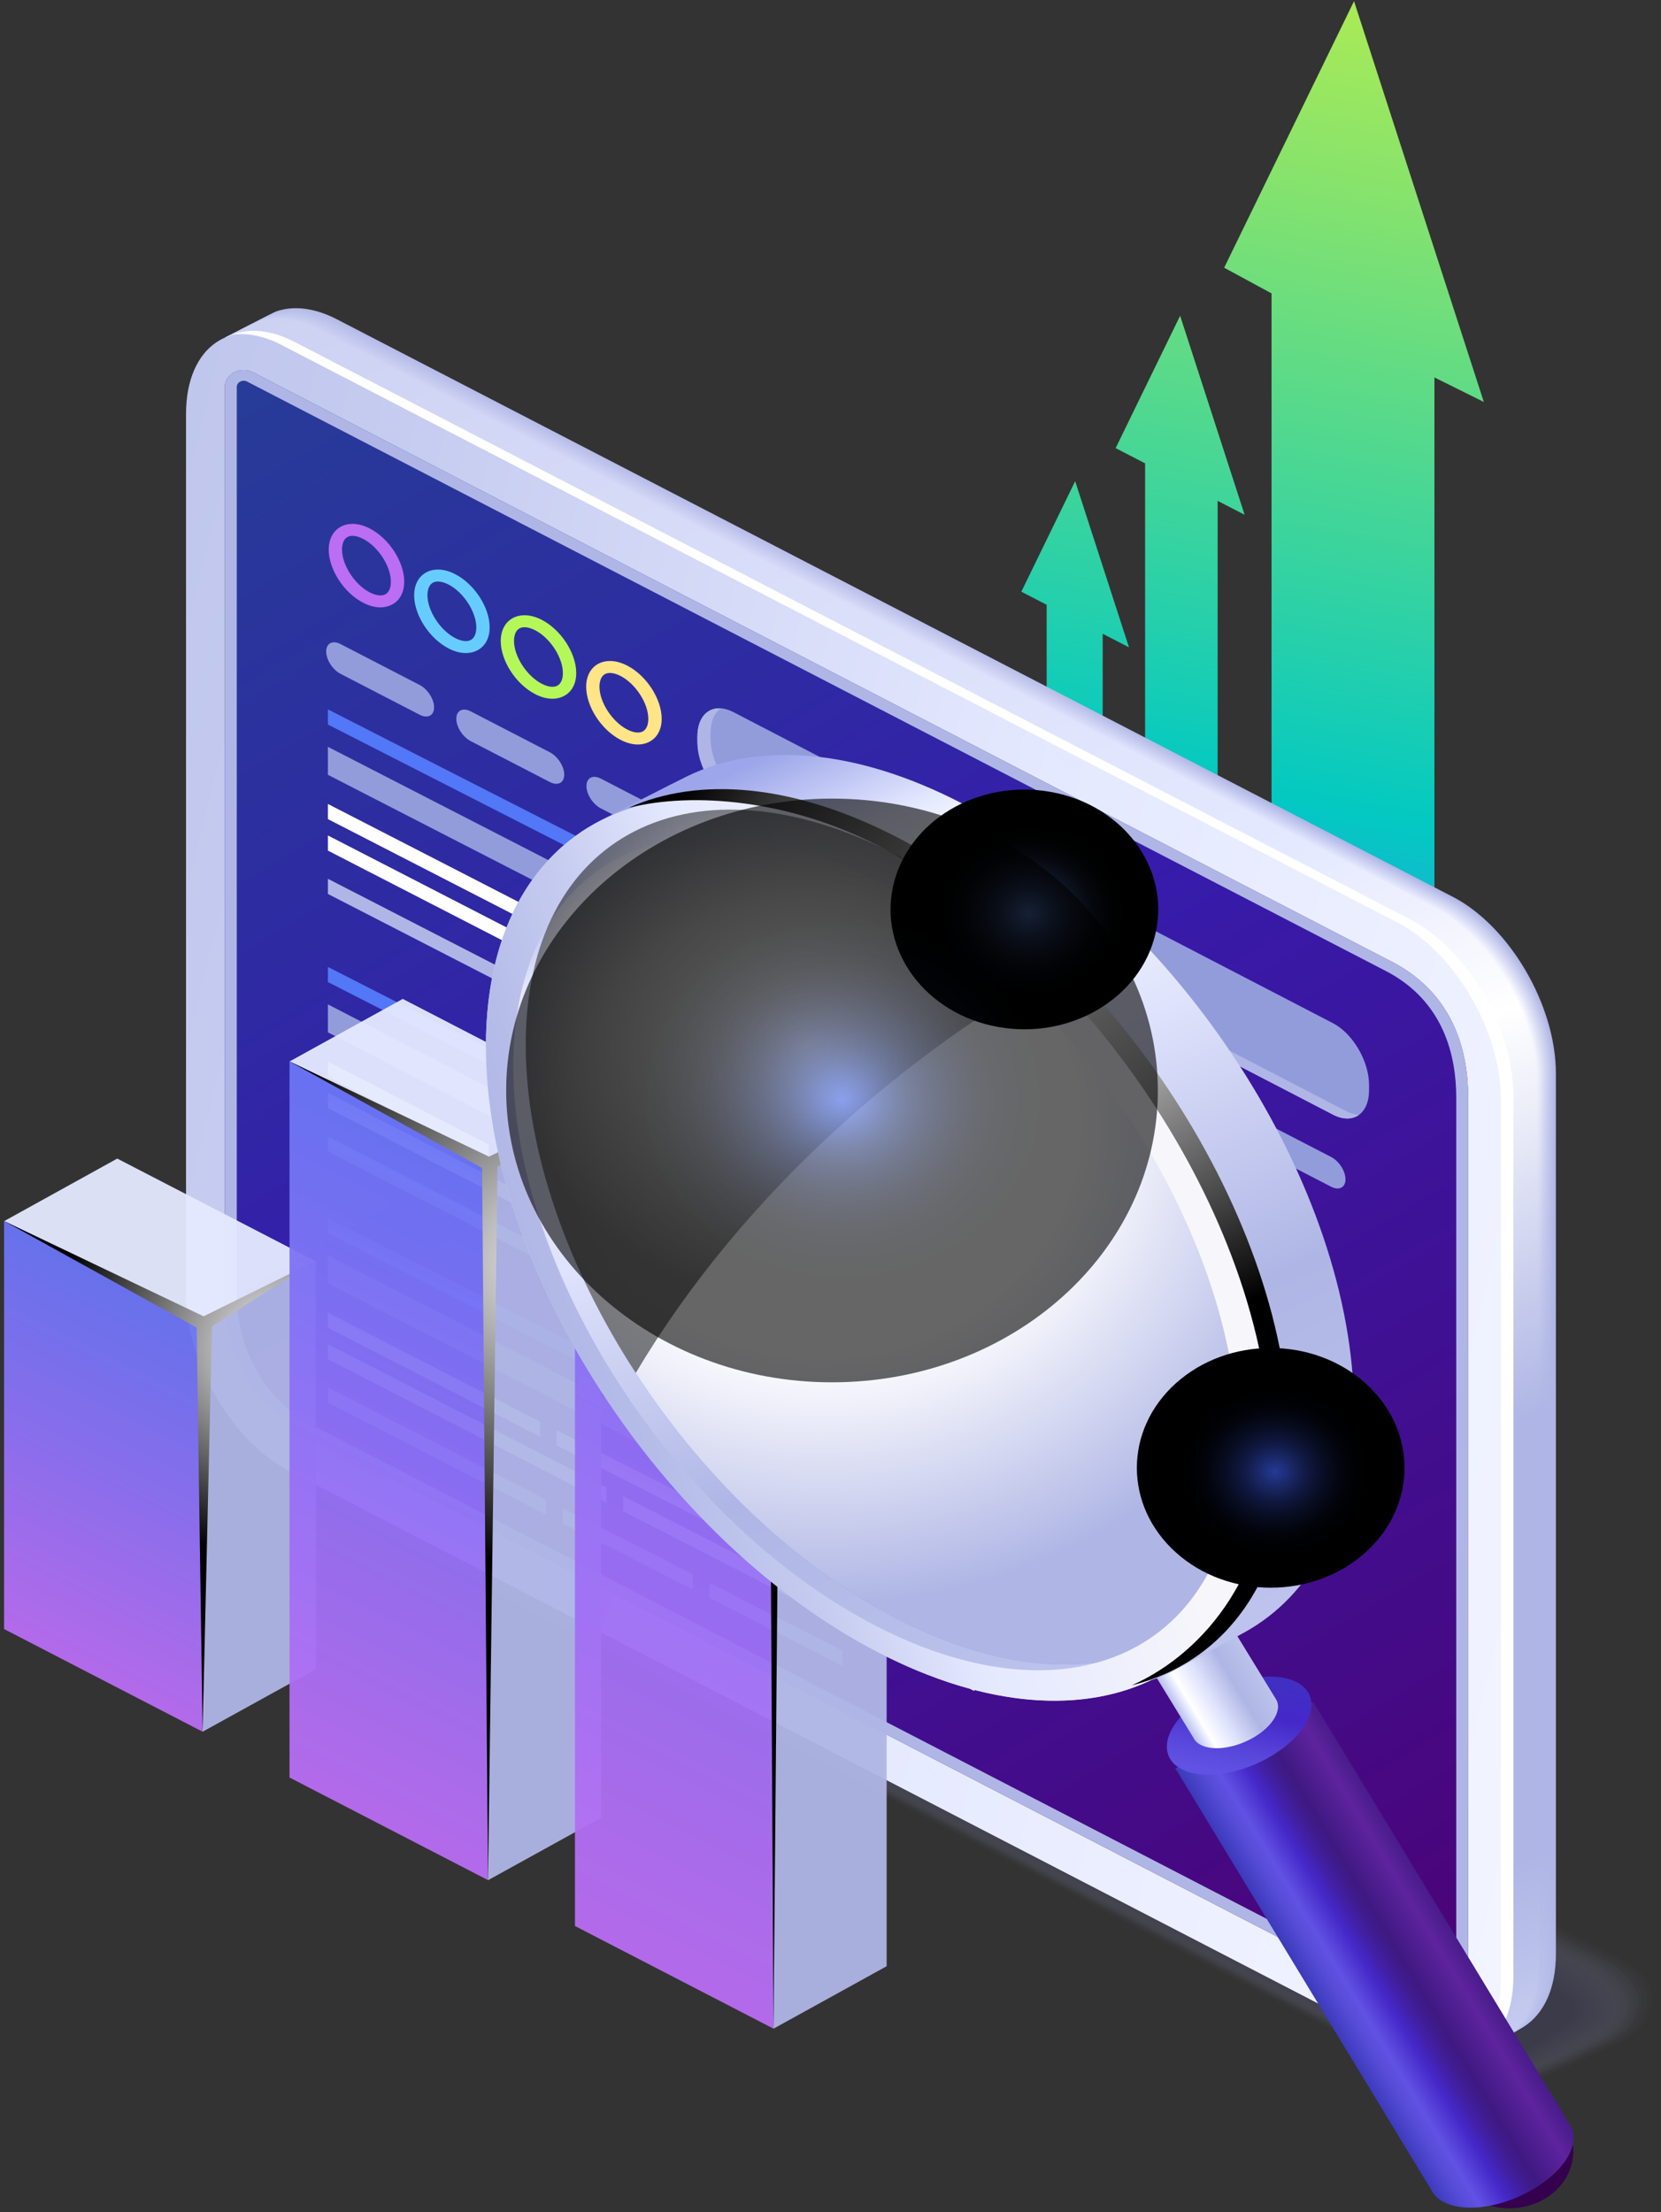 <svg width="398" height="530" viewBox="0 0 398 530" fill="none" xmlns="http://www.w3.org/2000/svg">
<rect x="0" y="0" width="398" height="530" fill="#333333" stroke="none"/>
<g opacity="0.2">
<path opacity="0.05" d="M77.736 323.401C81.467 321.471 86.549 320.275 91.293 320.146C95.555 320.031 99.495 320.837 102.615 322.378C102.743 322.378 109.996 326.066 110.093 326.109L245.902 395.978L255.165 400.746L389.158 469.679C393.114 471.724 395.767 475.21 395.863 478.796C395.976 482.844 393.323 486.718 388.321 489.311L377.498 494.323C377.37 494.381 368.139 498.572 367.994 498.586C364.102 500.531 359.262 501.568 354.405 501.51C350.272 501.51 346.107 500.487 343.148 498.961L209.252 429.019L201.227 424.828L75.356 359.078C71.4 357.032 68.682 353.561 68.682 349.975C68.682 346.043 70.87 342.096 75.63 339.633L75.871 337.012C75.646 336.897 77.463 323.559 77.72 323.43L77.736 323.401Z" fill="#ABB2E2"/>
<path opacity="0.1" d="M77.833 324.496C81.387 322.666 86.662 321.37 91.148 321.14C95.346 320.924 99.27 321.687 102.422 323.142C102.695 323.142 109.707 326.67 109.916 326.771L245.178 396.382L254.409 401.135L387.855 469.809C391.602 471.753 394.545 475.325 394.738 478.739C394.963 482.714 392.535 486.588 387.501 489.181L376.791 494.222C376.549 494.352 367.624 498.37 367.319 498.385C363.443 500.243 358.683 501.193 353.939 501.078C350.015 501.078 345.624 499.868 342.81 498.413L209.735 428.918L201.758 424.756L76.675 359.438C72.928 357.493 69.84 353.95 69.84 350.536C69.84 346.792 71.368 342.759 75.887 340.425L76 337.876C75.565 337.646 77.318 324.769 77.817 324.51L77.833 324.496Z" fill="#A7ADDF"/>
<path opacity="0.14" d="M77.929 325.59C81.29 323.848 86.758 322.465 91.004 322.119C95.249 321.774 99.061 322.523 102.245 323.891C102.647 323.891 109.449 327.261 109.739 327.42L244.455 396.756L253.637 401.48L386.536 469.895C390.09 471.739 393.323 475.412 393.596 478.638C393.934 482.556 391.714 486.416 386.681 489.023L376.067 494.078C375.697 494.265 367.077 498.111 366.627 498.14C362.767 499.911 358.088 500.79 353.472 500.603C349.757 500.603 345.126 499.22 342.456 497.837L210.201 428.803L202.273 424.655L77.978 359.769C74.424 357.925 70.998 354.31 70.998 351.07C70.998 347.526 71.85 343.393 76.128 341.189V338.712C75.453 338.366 77.141 325.95 77.913 325.547L77.929 325.59Z" fill="#A3A9DC"/>
<path opacity="0.19" d="M78.026 326.685C81.194 325.043 86.855 323.545 90.859 323.113C94.863 322.681 98.852 323.358 102.052 324.668C102.599 324.668 109.16 327.88 109.562 328.082L243.731 397.159L252.882 401.869L385.25 470.025C388.611 471.768 392.149 475.541 392.486 478.58C392.937 482.44 390.942 486.3 385.877 488.907L375.375 493.977C374.893 494.222 366.563 497.895 365.984 497.938C362.156 499.623 357.541 500.415 353.038 500.185C349.532 500.185 344.659 498.629 342.151 497.319L210.715 428.745L202.835 424.626L79.312 360.172C75.951 358.429 72.172 354.728 72.188 351.674C72.188 348.333 72.381 344.113 76.418 342.024L76.273 339.619C75.388 339.158 77.013 327.203 78.042 326.671L78.026 326.685Z" fill="#9FA4D8"/>
<path opacity="0.24" d="M78.106 327.78C81.097 326.239 86.951 324.611 90.698 324.093C94.686 323.545 98.61 324.193 101.843 325.418C102.518 325.418 108.87 328.471 109.353 328.73L242.975 397.549L252.094 402.244L383.915 470.14C387.067 471.768 390.926 475.657 391.345 478.509C391.907 482.325 390.122 486.157 385.057 488.778L374.652 493.877C374.041 494.194 366.032 497.694 365.292 497.737C361.481 499.321 356.946 500.056 352.572 499.753C349.275 499.753 344.161 498.01 341.797 496.786L211.182 428.659L203.334 424.569L80.599 360.547C77.447 358.919 73.314 355.131 73.314 352.251C73.314 349.096 72.832 344.79 76.643 342.831L76.386 340.498C75.276 339.922 76.852 328.414 78.122 327.765L78.106 327.78Z" fill="#9BA0D5"/>
<path opacity="0.29" d="M78.203 328.874C81.001 327.42 87.064 325.677 90.553 325.086C94.461 324.424 98.401 325.029 101.65 326.181C102.47 326.181 108.581 329.09 109.176 329.393L242.252 397.952L251.338 402.633L382.612 470.27C385.571 471.797 389.753 475.786 390.219 478.436C390.894 482.21 389.334 486.012 384.237 488.648L373.944 493.761C373.221 494.136 365.501 497.463 364.617 497.521C360.838 499.019 356.367 499.681 352.105 499.321C349.018 499.321 343.663 497.405 341.443 496.253L211.648 428.587L203.849 424.525L81.885 360.936C78.927 359.409 74.456 355.549 74.456 352.856C74.456 349.903 73.314 345.496 76.884 343.652L76.498 341.391C75.179 340.714 76.675 329.652 78.203 328.874Z" fill="#979BD2"/>
<path opacity="0.33" d="M78.299 329.969C80.921 328.615 87.16 326.714 90.409 326.066C94.236 325.302 98.192 325.864 101.457 326.944C102.406 326.944 108.308 329.695 108.983 330.041L241.512 398.34L250.55 403.007L381.277 470.385C384.043 471.811 389.061 475.858 389.061 478.364C390.605 481.922 388.498 485.883 383.384 488.519L373.188 493.646C372.336 494.078 364.939 497.247 363.893 497.304C360.13 498.716 355.74 499.292 351.607 498.874C348.712 498.874 343.148 496.771 341.073 495.706L212.115 428.501L204.363 424.468L83.188 361.31C80.422 359.884 75.598 355.938 75.598 353.432C75.598 350.681 73.78 346.187 77.109 344.458L76.595 342.269C75.051 341.477 76.498 330.876 78.283 329.954L78.299 329.969Z" fill="#9397CF"/>
<path opacity="0.38" d="M78.396 331.078C80.824 329.825 87.273 327.765 90.264 327.074C94.011 326.195 97.967 326.714 101.264 327.722C102.357 327.722 108.018 330.315 108.806 330.718L240.788 398.758L249.794 403.396L379.975 470.515C382.548 471.84 387.935 475.973 387.935 478.307C389.704 481.778 387.71 485.753 382.58 488.403L372.497 493.56C371.532 494.064 364.424 497.045 363.234 497.117C359.503 498.442 355.161 498.946 351.156 498.457C348.471 498.457 342.665 496.181 340.736 495.187L212.597 428.429L204.894 424.425L84.491 361.699C81.918 360.374 76.755 356.355 76.755 354.022C76.755 351.458 74.279 346.878 77.367 345.279L76.723 343.162C74.954 342.255 76.337 332.115 78.38 331.063L78.396 331.078Z" fill="#8F92CC"/>
<path opacity="0.43" d="M78.492 332.173C80.728 331.02 87.385 328.788 90.119 328.053C93.786 327.074 97.758 327.549 101.087 328.471C102.309 328.471 107.761 330.905 108.629 331.366L240.065 399.147L249.038 403.771L378.672 470.63C381.036 471.854 386.81 476.074 386.81 478.235C388.788 481.62 386.906 485.609 381.76 488.274L371.773 493.445C370.68 494.006 363.877 496.829 362.558 496.901C358.844 498.14 354.582 498.558 350.69 498.025C348.214 498.025 342.167 495.576 340.398 494.654L213.08 428.357L205.425 424.367L85.809 362.088C83.445 360.864 77.913 356.773 77.913 354.613C77.913 352.251 74.761 347.57 77.624 346.101L76.852 344.055C74.874 343.033 76.193 333.354 78.476 332.173H78.492Z" fill="#8B8EC9"/>
<path opacity="0.48" d="M78.573 333.267C80.631 332.201 87.482 329.796 89.958 329.047C93.529 327.953 97.533 328.385 100.878 329.249C102.245 329.249 107.455 331.525 108.436 332.029L239.325 399.551L248.266 404.16L377.354 470.76C379.525 471.883 385.684 476.204 385.684 478.177C387.887 481.476 386.118 485.494 380.956 488.159L371.082 493.358C369.876 493.977 363.379 496.628 361.899 496.714C358.2 497.866 354.019 498.212 350.256 497.607C347.988 497.607 341.701 494.971 340.076 494.136L213.578 428.299L205.971 424.338L87.128 362.491C84.957 361.368 79.087 357.191 79.087 355.218C79.087 353.057 75.276 348.275 77.881 346.936L76.997 344.963C74.793 343.825 76.048 334.607 78.589 333.282L78.573 333.267Z" fill="#8789C6"/>
<path opacity="0.52" d="M78.669 334.362C80.535 333.397 87.594 330.79 89.814 330.027C93.303 328.831 97.324 329.22 100.685 329.998C102.181 329.998 107.166 332.115 108.243 332.677L238.585 399.939L247.494 404.534L376.035 470.875C378.013 471.897 384.542 476.305 384.542 478.105C386.97 481.331 385.298 485.35 380.12 488.029L370.358 493.243C369.023 493.934 362.832 496.397 361.208 496.498C357.541 497.564 353.424 497.823 349.774 497.175C347.715 497.175 341.202 494.366 339.722 493.603L214.044 428.213L206.486 424.281L88.431 362.866C86.453 361.843 80.229 357.594 80.229 355.794C80.229 353.82 75.742 348.967 78.122 347.728L77.109 345.827C74.681 344.574 75.887 335.817 78.685 334.362H78.669Z" fill="#8385C2"/>
<path opacity="0.57" d="M78.766 335.457C80.438 334.593 87.707 331.769 89.669 331.021C93.062 329.724 97.099 330.056 100.492 330.761C102.132 330.761 106.892 332.72 108.066 333.325L237.861 400.328L246.722 404.909L374.732 470.99C376.501 471.912 383.416 476.406 383.416 478.033C386.07 481.173 384.51 485.206 379.315 487.899L369.65 493.128C368.203 493.877 362.317 496.181 360.532 496.282C356.882 497.261 352.845 497.449 349.323 496.729C347.474 496.729 340.72 493.747 339.385 493.056L214.527 428.126L207.017 424.223L89.749 363.24C87.98 362.319 81.403 357.998 81.403 356.37C81.403 354.598 76.241 349.644 78.396 348.535L77.254 346.706C74.617 345.337 75.742 337.041 78.798 335.457H78.766Z" fill="#7F80BF"/>
<path opacity="0.62" d="M78.862 336.551C80.358 335.773 87.804 332.734 89.524 332C92.821 330.588 96.89 330.891 100.299 331.524C102.068 331.539 106.603 333.339 107.873 333.987L237.122 400.731L245.95 405.297L373.414 471.119C374.99 471.94 382.275 476.535 382.275 477.975C385.137 481.029 383.69 485.091 378.479 487.784L368.927 493.041C367.351 493.848 361.77 495.979 359.841 496.095C356.222 496.988 352.25 497.103 348.841 496.311C347.184 496.311 340.205 493.142 339.015 492.537L214.977 428.069L207.515 424.194L91.02 363.643C89.444 362.822 82.513 358.415 82.513 356.989C82.513 355.419 76.691 350.364 78.589 349.384L77.318 347.627C74.456 346.144 75.533 338.294 78.83 336.594L78.862 336.551Z" fill="#7B7CBC"/>
<path opacity="0.67" d="M78.959 337.646C80.261 336.969 87.9 333.685 89.363 332.994C92.564 331.481 96.665 331.726 100.106 332.288C102.02 332.302 106.33 333.944 107.696 334.65L236.398 401.135L245.195 405.672L372.111 471.235C373.494 471.955 381.149 476.636 381.149 477.889C384.236 480.856 382.886 484.932 377.659 487.64L368.203 492.912C366.514 493.79 361.24 495.749 359.165 495.864C355.563 496.671 351.671 496.7 348.39 495.864C346.943 495.864 339.722 492.523 338.693 491.99L215.476 427.968L208.062 424.122L92.355 364.004C90.972 363.284 83.703 358.804 83.703 357.551C83.703 356.168 77.206 351.041 78.878 350.177L77.479 348.492C74.391 346.893 75.404 339.504 78.975 337.66L78.959 337.646Z" fill="#7777B9"/>
<path opacity="0.71" d="M79.039 338.74C80.165 338.164 87.787 333.973 89.203 333.973C92.564 332.878 96.423 332.561 99.897 333.037C101.939 333.051 106.024 334.534 107.487 335.283L235.626 401.509L244.391 406.032L370.76 471.335C371.95 471.955 379.991 476.737 379.991 477.802C383.304 480.697 382.065 484.774 376.823 487.496L367.479 492.782C365.662 493.718 360.693 495.504 358.474 495.634C354.888 496.354 351.076 496.31 347.908 495.403C346.67 495.403 339.208 491.874 338.323 491.428L215.926 427.867L208.561 424.036L93.625 364.349C92.435 363.73 84.812 359.178 84.812 358.098C84.812 356.917 77.656 351.689 79.087 350.954L77.576 349.341C74.263 347.627 75.212 340.699 79.039 338.726V338.74Z" fill="#7373B6"/>
<path opacity="0.76" d="M79.135 339.835C80.068 339.345 87.884 334.967 89.058 334.967C92.355 333.8 96.214 333.411 99.704 333.815C101.891 333.829 105.751 335.154 107.311 335.961L234.902 401.927L243.619 406.435L369.441 471.48C370.422 471.984 378.849 476.867 378.849 477.76C382.371 480.568 381.245 484.673 375.987 487.395L366.74 492.71C364.81 493.704 360.13 495.317 357.766 495.461C354.212 496.095 350.465 495.965 347.426 495.014C346.396 495.014 338.709 491.313 337.97 490.938L216.408 427.838L209.091 424.036L94.944 364.781C93.963 364.277 85.986 359.625 85.986 358.732C85.986 357.753 78.154 352.423 79.345 351.804L77.704 350.263C74.182 348.434 75.067 341.967 79.135 339.864V339.835Z" fill="#6F6EB3"/>
<path opacity="0.81" d="M79.232 340.93C79.972 340.541 87.964 335.946 88.913 335.946C92.146 334.693 96.005 334.232 99.511 334.564C101.827 334.578 105.461 335.745 107.118 336.609L234.163 402.316L242.847 406.81L368.123 471.595C368.911 471.998 377.707 476.967 377.707 477.688C381.454 480.41 380.441 484.529 375.166 487.266L366.032 492.595C363.974 493.661 359.616 495.101 357.091 495.245C353.553 495.792 349.886 495.591 346.959 494.568C346.139 494.568 338.211 490.694 337.616 490.391L216.875 427.737L209.606 423.964L96.23 365.141C95.442 364.738 87.112 360.014 87.112 359.294C87.112 358.502 78.621 353.086 79.57 352.596L77.801 351.127C74.054 349.183 74.874 343.177 79.2 340.944L79.232 340.93Z" fill="#6B6AB0"/>
<path opacity="0.86" d="M79.329 342.025C79.891 341.736 88.061 336.94 88.768 336.94C91.936 335.615 95.78 335.082 99.318 335.327C101.778 335.341 105.172 336.35 106.941 337.257L233.439 402.691L242.091 407.17L366.82 471.696C367.415 471.998 376.582 477.068 376.582 477.601C380.554 480.237 379.637 484.371 374.346 487.122L365.308 492.465C363.137 493.589 359.069 494.856 356.399 495.015C352.893 495.475 349.275 495.187 346.477 494.107C345.866 494.107 337.696 490.045 337.246 489.815L217.325 427.622L210.104 423.878L97.517 365.487C96.922 365.185 88.254 360.388 88.254 359.841C88.254 359.251 79.087 353.749 79.811 353.374L77.913 351.977C73.941 349.932 74.713 344.372 79.296 341.996L79.329 342.025Z" fill="#6765AC"/>
<path opacity="0.9" d="M79.425 343.119C79.795 342.932 88.157 337.919 88.624 337.919C91.727 336.522 95.571 335.903 99.125 336.09C101.714 336.105 104.898 336.954 106.748 337.919L232.699 403.094L241.319 407.559L365.501 471.825C365.903 472.027 375.44 477.183 375.44 477.543C379.621 480.107 378.833 484.255 373.526 487.006L364.601 492.379C362.301 493.56 358.554 494.669 355.74 494.827C352.25 495.202 348.712 494.827 346.043 493.704C345.624 493.704 337.23 489.469 336.94 489.311L217.84 427.579L210.667 423.863L98.868 365.905C98.466 365.703 89.46 360.82 89.46 360.46C89.46 360.071 79.634 354.469 80.1 354.224L78.074 352.899C73.893 350.738 74.584 345.64 79.425 343.133V343.119Z" fill="#6361A9"/>
<path opacity="0.95" d="M79.522 344.228C79.715 344.127 88.238 338.928 88.479 338.928C91.518 337.459 95.362 336.767 98.948 336.868C101.682 336.897 104.625 337.574 106.587 338.596L231.992 403.511L240.579 407.947L364.231 471.955C364.424 472.056 374.362 477.299 374.362 477.486C378.769 479.963 378.077 484.126 372.754 486.877L363.941 492.263C361.529 493.516 358.072 494.438 355.113 494.611C351.639 494.899 348.181 494.453 345.624 493.257C345.415 493.257 336.796 488.85 336.635 488.763L218.354 427.478L211.23 423.791L100.202 366.265C100.009 366.164 90.634 361.209 90.634 361.022C90.634 360.82 80.133 355.131 80.374 355.016L78.219 353.763C73.812 351.487 74.456 346.849 79.538 344.214L79.522 344.228Z" fill="#5F5CA6"/>
<path d="M345.126 492.825L211.713 423.733L78.299 354.641C73.668 352.25 74.247 348.059 79.602 345.308L88.318 339.907C93.657 337.142 101.746 336.839 106.378 339.23L239.791 408.322L373.204 477.414C377.836 479.805 377.257 483.996 371.902 486.747L363.186 492.148C357.847 494.913 349.757 495.216 345.126 492.825Z" fill="#5B58A3"/>
</g>
<path d="M324.445 0.281L293.327 64.144L304.681 70.295V443.681L343.711 463.831V90.43L355.547 96.307L324.445 0.281ZM267.323 107.368L274.383 111.012V430.992L291.767 439.98V120L298.232 123.341L282.777 75.653L267.323 107.368ZM244.728 141.763L250.791 144.903V418.836L264.219 425.778V151.845L270.523 155.1L257.626 115.29L244.728 141.763Z" fill="url(#paint0_linear_21_3115)"/>
<path d="M336.683 490.809L69.326 352.452C55.656 345.38 44.576 326.426 44.576 310.107V99.173C44.576 82.854 55.656 75.35 69.326 82.422L336.683 220.779C350.352 227.851 361.433 246.805 361.433 263.124V474.043C361.433 490.362 350.352 497.866 336.683 490.794V490.809Z" fill="url(#paint1_linear_21_3115)"/>
<path d="M343.904 483.607L72.22 343.033C60.883 336.58 53.871 323.689 53.871 310.496V92.706C53.871 89.581 57.666 87.636 60.674 89.221C61.028 89.408 61.301 89.552 61.478 89.638L333.435 230.386C346.927 237.357 351.784 249.729 351.784 262.922V480.107C351.784 483.463 347.731 485.566 344.483 483.895C344.225 483.766 344.016 483.665 343.888 483.593L343.904 483.607Z" fill="url(#paint2_linear_21_3115)"/>
<path d="M333.451 230.386L61.478 89.638C61.301 89.552 61.028 89.408 60.674 89.221C57.666 87.636 53.871 89.581 53.871 92.706V310.496C53.871 323.689 60.883 336.58 72.22 343.033L343.904 483.607C344.032 483.679 344.241 483.78 344.499 483.91C347.747 485.566 351.8 483.463 351.8 480.122V262.937C351.8 249.743 346.943 237.357 333.451 230.4V230.386ZM348.937 480.107C348.937 481.231 347.892 481.922 346.911 481.922C346.573 481.922 346.236 481.836 345.914 481.677L73.652 340.8C63.408 334.967 56.734 323.041 56.734 310.481V92.706C56.734 91.784 57.602 91.223 58.406 91.223C58.696 91.223 58.969 91.295 59.242 91.439L332.019 232.618C346.01 239.834 348.937 253.085 348.937 262.937V480.122V480.107Z" fill="#AFB6E5"/>
<path d="M348.085 214.859L80.728 76.502C75.324 73.708 70.323 73.19 66.238 74.601C65.723 74.774 54.45 80.65 53.952 80.895C53.952 80.895 53.935 80.895 53.919 80.91C58.149 79.066 63.504 79.412 69.326 82.422L336.683 220.778C350.352 227.85 361.433 246.805 361.433 263.124V474.043C361.433 484.226 357.123 490.981 350.545 492.897C351.076 492.926 351.752 492.738 352.716 492.234C353.022 492.076 364.89 485.71 365.196 485.508C369.892 482.555 372.818 476.506 372.818 468.109V257.19C372.818 240.871 361.738 221.902 348.069 214.844L348.085 214.859Z" fill="url(#paint3_linear_21_3115)"/>
<path d="M347.876 214.974L80.519 76.618C75.115 73.823 70.114 73.305 66.029 74.716C65.514 74.889 54.45 80.636 53.952 80.881C53.952 80.881 53.935 80.881 53.919 80.895C58.149 79.052 63.504 79.397 69.326 82.408L336.683 220.764C350.352 227.836 361.433 246.791 361.433 263.109V474.029C361.433 484.212 357.123 490.967 350.545 492.882C351.076 492.911 351.751 492.724 352.716 492.22C353.022 492.061 364.681 485.81 364.987 485.623C369.682 482.671 372.609 476.621 372.609 468.224V257.305C372.609 240.986 361.529 222.017 347.86 214.96L347.876 214.974Z" fill="url(#paint4_linear_21_3115)"/>
<path d="M347.667 215.104L80.309 76.747C74.906 73.953 69.905 73.435 65.82 74.846C65.305 75.019 54.434 80.651 53.952 80.895C53.952 80.895 53.935 80.895 53.919 80.91C58.149 79.066 63.504 79.412 69.326 82.422L336.683 220.779C350.352 227.851 361.433 246.805 361.433 263.124V474.043C361.433 484.226 357.123 490.981 350.545 492.897C351.076 492.926 351.751 492.739 352.716 492.234C353.022 492.076 364.472 485.955 364.778 485.768C369.473 482.815 372.4 476.766 372.4 468.368V257.449C372.4 241.13 361.32 222.161 347.651 215.104H347.667Z" fill="url(#paint5_linear_21_3115)"/>
<path d="M347.458 215.219L80.1 76.863C74.697 74.069 69.695 73.55 65.611 74.962C65.096 75.134 54.434 80.636 53.952 80.881C53.952 80.881 53.935 80.881 53.919 80.896C58.149 79.052 63.504 79.398 69.326 82.408L336.683 220.764C350.352 227.836 361.433 246.791 361.433 263.11V474.029C361.433 484.212 357.123 490.967 350.545 492.883C351.076 492.911 351.752 492.724 352.716 492.22C353.022 492.062 364.263 486.056 364.569 485.868C369.264 482.916 372.191 476.866 372.191 468.469V257.55C372.191 241.231 361.111 222.262 347.442 215.205L347.458 215.219Z" fill="url(#paint6_linear_21_3115)"/>
<path d="M347.249 215.349L79.891 76.992C74.488 74.198 69.487 73.679 65.402 75.091C64.887 75.264 54.434 80.65 53.952 80.881C53.952 80.881 53.935 80.881 53.919 80.895C58.149 79.052 63.504 79.397 69.326 82.408L336.683 220.764C350.352 227.836 361.433 246.791 361.433 263.109V474.029C361.433 484.212 357.123 490.967 350.545 492.883C351.076 492.911 351.752 492.724 352.716 492.22C353.022 492.062 364.07 486.185 364.359 485.998C369.055 483.045 371.982 476.996 371.982 468.599V257.679C371.982 241.361 360.902 222.392 347.233 215.334L347.249 215.349Z" fill="url(#paint7_linear_21_3115)"/>
<path d="M347.04 215.478L79.682 77.122C74.279 74.328 69.277 73.809 65.193 75.221C64.678 75.394 54.434 80.651 53.952 80.896C53.952 80.896 53.935 80.896 53.919 80.91C58.149 79.066 63.504 79.412 69.326 82.422L336.683 220.779C350.352 227.851 361.433 246.805 361.433 263.124V474.043C361.433 484.226 357.123 490.981 350.545 492.897C351.076 492.926 351.751 492.739 352.716 492.235C353.022 492.076 363.861 486.315 364.15 486.128C368.846 483.175 371.773 477.126 371.773 468.729V257.809C371.773 241.49 360.693 222.522 347.023 215.464L347.04 215.478Z" fill="url(#paint8_linear_21_3115)"/>
<path d="M346.83 215.594L79.473 77.237C74.07 74.443 69.068 73.924 64.984 75.336C64.469 75.509 54.434 80.651 53.952 80.881C53.952 80.881 53.935 80.881 53.919 80.896C58.149 79.052 63.504 79.398 69.326 82.408L336.683 220.764C350.352 227.836 361.433 246.791 361.433 263.11V474.029C361.433 484.212 357.123 490.967 350.545 492.883C351.076 492.911 351.751 492.724 352.716 492.22C353.022 492.062 363.652 486.43 363.941 486.243C368.637 483.29 371.564 477.241 371.564 468.844V257.924C371.564 241.606 360.484 222.637 346.814 215.579L346.83 215.594Z" fill="url(#paint9_linear_21_3115)"/>
<path d="M346.621 215.723L79.264 77.367C73.861 74.572 68.859 74.054 64.775 75.465C64.26 75.638 54.434 80.65 53.952 80.895C53.952 80.895 53.935 80.895 53.919 80.91C58.149 79.066 63.504 79.412 69.326 82.422L336.683 220.779C350.352 227.85 361.433 246.805 361.433 263.124V474.043C361.433 484.226 357.123 490.981 350.545 492.897C351.076 492.926 351.751 492.738 352.716 492.234C353.022 492.076 363.443 486.56 363.732 486.372C368.428 483.42 371.355 477.37 371.355 468.973V258.054C371.355 241.735 360.275 222.766 346.605 215.709L346.621 215.723Z" fill="url(#paint10_linear_21_3115)"/>
<path d="M346.412 215.838L79.055 77.482C73.652 74.687 68.65 74.169 64.566 75.58C64.051 75.753 54.434 80.65 53.952 80.881C53.952 80.881 53.935 80.881 53.919 80.895C58.149 79.052 63.504 79.397 69.326 82.407L336.683 220.764C350.352 227.836 361.433 246.79 361.433 263.109V474.029C361.433 484.212 357.123 490.967 350.545 492.882C351.076 492.911 351.752 492.724 352.716 492.22C353.022 492.061 363.234 486.674 363.523 486.487C368.219 483.535 371.146 477.485 371.146 469.088V258.169C371.146 241.85 360.066 222.881 346.396 215.824L346.412 215.838Z" fill="url(#paint11_linear_21_3115)"/>
<path d="M346.203 215.968L78.846 77.612C73.442 74.817 68.441 74.299 64.356 75.71C63.842 75.883 54.434 80.65 53.952 80.895C53.952 80.895 53.935 80.895 53.919 80.91C58.149 79.066 63.504 79.412 69.326 82.422L336.683 220.779C350.352 227.85 361.433 246.805 361.433 263.124V474.043C361.433 484.226 357.123 490.981 350.545 492.897C351.076 492.926 351.751 492.738 352.716 492.234C353.022 492.076 363.025 486.804 363.314 486.617C368.01 483.664 370.937 477.615 370.937 469.218V258.299C370.937 241.98 359.857 223.011 346.187 215.954L346.203 215.968Z" fill="url(#paint12_linear_21_3115)"/>
<path d="M345.994 216.083L78.637 77.727C73.234 74.933 68.232 74.414 64.147 75.826C63.633 75.999 54.434 80.636 53.952 80.881C53.952 80.881 53.935 80.881 53.919 80.896C58.149 79.052 63.504 79.398 69.326 82.408L336.683 220.764C350.352 227.836 361.433 246.791 361.433 263.11V474.029C361.433 484.212 357.123 490.967 350.545 492.883C351.076 492.912 351.752 492.724 352.716 492.22C353.022 492.062 362.816 486.92 363.105 486.733C367.801 483.78 370.728 477.731 370.728 469.334V258.414C370.728 242.095 359.648 223.127 345.978 216.069L345.994 216.083Z" fill="url(#paint13_linear_21_3115)"/>
<path d="M345.785 216.213L78.428 77.856C73.024 75.062 68.023 74.544 63.938 75.955C63.424 76.128 54.434 80.65 53.952 80.895C53.952 80.895 53.935 80.895 53.919 80.91C58.149 79.066 63.504 79.412 69.326 82.422L336.683 220.779C350.352 227.851 361.433 246.805 361.433 263.124V474.043C361.433 484.226 357.123 490.981 350.545 492.897C351.076 492.926 351.751 492.738 352.716 492.234C353.022 492.076 362.607 487.064 362.896 486.876C367.592 483.924 370.519 477.874 370.519 469.477V258.558C370.519 242.239 359.438 223.27 345.769 216.213H345.785Z" fill="url(#paint14_linear_21_3115)"/>
<path d="M345.576 216.328L78.219 77.972C72.815 75.177 67.814 74.659 63.729 76.07C63.215 76.243 54.434 80.636 53.952 80.881C53.952 80.881 53.935 80.881 53.919 80.895C58.149 79.052 63.504 79.397 69.326 82.408L336.683 220.764C350.352 227.836 361.433 246.791 361.433 263.109V474.029C361.433 484.212 357.123 490.967 350.545 492.883C351.076 492.911 351.751 492.724 352.716 492.22C353.022 492.062 362.398 487.165 362.687 486.977C367.383 484.025 370.31 477.975 370.31 469.578V258.659C370.31 242.34 359.229 223.371 345.56 216.314L345.576 216.328Z" fill="url(#paint15_linear_21_3115)"/>
<path d="M345.367 216.458L78.01 78.101C72.606 75.307 67.605 74.788 63.52 76.2C63.006 76.373 54.434 80.651 53.952 80.895C53.952 80.895 53.935 80.895 53.919 80.91C58.149 79.066 63.504 79.412 69.326 82.422L336.683 220.779C350.352 227.851 361.433 246.805 361.433 263.124V474.043C361.433 484.226 357.123 490.981 350.545 492.897C351.076 492.926 351.752 492.738 352.716 492.234C353.022 492.076 362.188 487.309 362.478 487.121C367.174 484.169 370.101 478.119 370.101 469.722V258.803C370.101 242.484 359.02 223.515 345.351 216.458H345.367Z" fill="url(#paint16_linear_21_3115)"/>
<path d="M345.158 216.587L77.801 78.216C72.397 75.422 67.396 74.904 63.311 76.315C62.797 76.488 54.434 80.636 53.952 80.881C53.952 80.881 53.935 80.881 53.919 80.895C58.149 79.052 63.504 79.397 69.326 82.408L336.683 220.764C350.352 227.836 361.433 246.791 361.433 263.109V474.029C361.433 484.212 357.123 490.967 350.545 492.883C351.076 492.911 351.751 492.724 352.716 492.22C353.022 492.062 361.979 487.409 362.269 487.222C366.965 484.269 369.892 478.22 369.892 469.823V258.904C369.892 242.585 358.811 223.616 345.142 216.559L345.158 216.587Z" fill="url(#paint17_linear_21_3115)"/>
<path d="M344.949 216.703L77.592 78.346C72.188 75.552 67.187 75.033 63.102 76.445C62.587 76.618 54.434 80.651 53.952 80.881C53.952 80.881 53.935 80.881 53.919 80.895C58.149 79.052 63.504 79.397 69.326 82.408L336.683 220.764C350.352 227.836 361.433 246.791 361.433 263.109V474.029C361.433 484.212 357.123 490.967 350.545 492.883C351.076 492.911 351.752 492.724 352.716 492.22C353.022 492.062 361.77 487.539 362.076 487.352C366.772 484.399 369.699 478.35 369.699 469.953V259.033C369.699 242.715 358.618 223.746 344.949 216.688V216.703Z" fill="url(#paint18_linear_21_3115)"/>
<path d="M344.74 216.832L77.383 78.476C71.979 75.681 66.978 75.163 62.893 76.575C62.378 76.747 54.434 80.651 53.952 80.895C53.952 80.895 53.935 80.895 53.919 80.91C58.149 79.066 63.504 79.412 69.326 82.422L336.683 220.779C350.352 227.851 361.433 246.805 361.433 263.124V474.043C361.433 484.226 357.123 490.981 350.545 492.897C351.076 492.926 351.752 492.738 352.716 492.234C353.022 492.076 361.561 487.669 361.867 487.481C366.563 484.529 369.49 478.479 369.49 470.082V259.163C369.49 242.844 358.409 223.875 344.74 216.818V216.832Z" fill="url(#paint19_linear_21_3115)"/>
<path d="M344.531 216.948L77.174 78.591C71.77 75.797 66.769 75.278 62.684 76.69C62.169 76.863 54.434 80.651 53.952 80.881C53.952 80.881 53.935 80.881 53.919 80.896C58.149 79.052 63.504 79.398 69.326 82.408L336.683 220.764C350.352 227.836 361.433 246.791 361.433 263.11V474.029C361.433 484.212 357.123 490.967 350.545 492.883C351.076 492.912 351.751 492.724 352.716 492.22C353.022 492.062 361.352 487.784 361.658 487.597C366.354 484.644 369.28 478.595 369.28 470.198V259.278C369.28 242.96 358.2 223.991 344.531 216.933V216.948Z" fill="url(#paint20_linear_21_3115)"/>
<path d="M344.322 217.077L76.981 78.72C71.577 75.926 66.576 75.408 62.491 76.819C61.976 76.992 54.45 80.65 53.968 80.895C53.968 80.895 53.952 80.895 53.936 80.91C58.165 79.066 63.52 79.412 69.342 82.422L336.699 220.778C350.369 227.85 361.449 246.805 361.449 263.124V474.043C361.449 484.226 357.139 490.981 350.561 492.897C351.092 492.926 351.768 492.738 352.733 492.234C353.038 492.076 361.159 487.913 361.465 487.726C366.161 484.773 369.088 478.724 369.088 470.327V259.408C369.088 243.089 358.007 224.12 344.338 217.062L344.322 217.077Z" fill="url(#paint21_linear_21_3115)"/>
<path d="M344.113 217.192L76.772 78.836C71.368 76.041 66.367 75.523 62.282 76.934C61.767 77.107 54.45 80.65 53.968 80.881C53.968 80.881 53.952 80.881 53.936 80.895C58.165 79.052 63.52 79.397 69.342 82.408L336.699 220.764C350.369 227.836 361.449 246.79 361.449 263.109V474.029C361.449 484.212 357.139 490.967 350.562 492.882C351.092 492.911 351.768 492.724 352.733 492.22C353.038 492.061 360.95 488.028 361.256 487.841C365.952 484.889 368.879 478.839 368.879 470.442V259.523C368.879 243.204 357.798 224.235 344.129 217.178L344.113 217.192Z" fill="url(#paint22_linear_21_3115)"/>
<path d="M343.904 217.322L76.562 78.965C71.159 76.171 66.158 75.653 62.073 77.064C61.558 77.237 54.45 80.65 53.952 80.895C53.952 80.895 53.935 80.895 53.919 80.91C58.149 79.066 63.504 79.412 69.326 82.422L336.683 220.778C350.352 227.85 361.433 246.805 361.433 263.124V474.043C361.433 484.226 357.123 490.981 350.545 492.897C351.076 492.926 351.751 492.738 352.716 492.234C353.022 492.076 360.725 488.158 361.031 487.971C365.726 485.018 368.653 478.969 368.653 470.572V259.653C368.653 243.334 357.573 224.365 343.904 217.307V217.322Z" fill="url(#paint23_linear_21_3115)"/>
<path d="M343.695 217.437L76.353 79.081C70.95 76.287 65.948 75.768 61.864 77.18C61.349 77.352 54.45 80.636 53.952 80.881C53.952 80.881 53.935 80.881 53.919 80.895C58.149 79.052 63.504 79.398 69.326 82.408L336.683 220.764C350.352 227.836 361.433 246.791 361.433 263.109V474.029C361.433 484.212 357.123 490.967 350.545 492.883C351.076 492.911 351.751 492.724 352.716 492.22C353.022 492.062 360.516 488.274 360.822 488.086C365.517 485.134 368.444 479.084 368.444 470.687V259.768C368.444 243.449 357.364 224.48 343.695 217.423V217.437Z" fill="url(#paint24_linear_21_3115)"/>
<path d="M337.873 220.245L70.516 81.889C64.903 78.994 59.757 78.576 55.608 80.189C59.146 79.685 63.215 80.449 67.541 82.695L334.898 221.052C348.567 228.124 359.648 247.078 359.648 263.397V474.317C359.648 483.952 355.772 490.477 349.806 492.781C357.444 491.701 362.623 484.672 362.623 473.524V262.605C362.623 246.286 351.542 227.317 337.873 220.26V220.245Z" fill="white"/>
<path d="M375.152 508.931C379.156 515.585 376.374 523.867 368.96 527.453C361.53 531.04 352.284 528.548 348.279 521.908C344.275 515.268 347.057 506.972 354.471 503.386C361.884 499.799 371.147 502.291 375.152 508.931Z" fill="#35004D"/>
<path d="M314.675 407.735L281.628 423.679L343.172 525.048C343.172 525.048 343.22 525.121 343.236 525.164C346.099 529.931 355.828 530.219 364.947 525.812C374.081 521.404 379.147 513.972 376.284 509.219C376.268 509.176 376.236 509.147 376.204 509.104L314.659 407.721L314.675 407.735Z" fill="url(#paint25_linear_21_3115)"/>
<path d="M100.556 164.117L81.612 154.323C79.698 153.329 78.154 154.121 78.154 156.094C78.154 158.067 79.698 160.458 81.612 161.452L100.556 171.246C102.47 172.24 104.014 171.448 104.014 169.475C104.014 167.501 102.47 165.111 100.556 164.117Z" fill="#929CDB"/>
<path d="M131.739 180.234L112.794 170.44C110.881 169.446 109.337 170.238 109.337 172.211C109.337 174.184 110.881 176.575 112.794 177.569L131.739 187.363C133.652 188.357 135.196 187.565 135.196 185.592C135.196 183.618 133.652 181.227 131.739 180.234Z" fill="#929CDB"/>
<path d="M162.921 196.351L143.977 186.557C142.063 185.563 140.519 186.355 140.519 188.329C140.519 190.302 142.063 192.693 143.977 193.687L162.921 203.481C164.835 204.474 166.378 203.682 166.378 201.709C166.378 199.736 164.835 197.345 162.921 196.351Z" fill="#929CDB"/>
<path d="M194.103 212.483L175.159 202.689C173.245 201.695 171.701 202.487 171.701 204.46C171.701 206.433 173.245 208.824 175.159 209.818L194.103 219.612C196.017 220.606 197.561 219.814 197.561 217.841C197.561 215.867 196.017 213.477 194.103 212.483Z" fill="#929CDB"/>
<path d="M225.398 228.844L206.454 219.05C204.54 218.056 202.996 218.848 202.996 220.822C202.996 222.795 204.54 225.186 206.454 226.18L225.398 235.974C227.312 236.968 228.856 236.175 228.856 234.202C228.856 232.229 227.312 229.838 225.398 228.844ZM256.58 244.961L237.636 235.167C235.723 234.173 234.179 234.966 234.179 236.939C234.179 238.912 235.723 241.303 237.636 242.297L256.58 252.091C258.494 253.085 260.038 252.293 260.038 250.319C260.038 248.346 258.494 245.955 256.58 244.961ZM287.763 261.078L268.819 251.284C266.905 250.291 265.361 251.083 265.361 253.056C265.361 255.029 266.905 257.42 268.819 258.414L287.763 268.208C289.676 269.202 291.22 268.41 291.22 266.436C291.22 264.463 289.676 262.072 287.763 261.078ZM318.945 277.196L300.001 267.401C298.087 266.408 296.543 267.2 296.543 269.173C296.543 271.146 298.087 273.537 300.001 274.531L318.945 284.325C320.859 285.319 322.403 284.527 322.403 282.554C322.403 280.58 320.859 278.189 318.945 277.196Z" fill="#929CDB"/>
<path d="M166.009 258.933V255.303L134.875 239.503V243.133L166.009 258.933Z" fill="#AFB6E5"/>
<path d="M78.573 169.964V173.594L176.639 223.63V220.001L78.573 169.964Z" fill="#5277F7"/>
<path d="M145.311 234.519L78.573 200.168V203.797L145.311 238.149V234.519Z" fill="white"/>
<path d="M184.358 233.295L78.573 178.938V185.635L184.358 239.993V233.295Z" fill="#929CDB"/>
<path d="M129.375 218.733L78.573 192.621V196.25L129.375 222.363V218.733Z" fill="white"/>
<path d="M133.379 220.793V224.423L224.658 270.901V267.257L133.379 220.793Z" fill="white"/>
<path d="M149.316 236.579V240.223L195.486 263.902V260.272L149.316 236.579Z" fill="white"/>
<path d="M188.362 242.052L258.156 277.469V270.772L188.362 235.354V242.052Z" fill="#929CDB"/>
<path d="M228.647 272.961L258.156 288.085V284.455L228.647 269.332V272.961Z" fill="white"/>
<path d="M199.474 265.976L258.156 295.646V292.002L199.474 262.332V265.976Z" fill="white"/>
<path d="M130.87 237.443L78.573 210.552V214.182L130.87 241.073V237.443Z" fill="#AFB6E5"/>
<path d="M169.997 260.992L201.887 277.282V273.653L169.997 257.363V260.992Z" fill="#AFB6E5"/>
<path d="M166.009 320.636V316.992L134.875 301.206V304.835L166.009 320.636Z" fill="#AFB6E5"/>
<path d="M78.573 231.667V235.297L176.639 285.334V281.704L78.573 231.667Z" fill="#5277F7"/>
<path d="M145.311 296.222L78.573 261.871V265.5L145.311 299.852V296.222Z" fill="white"/>
<path d="M139.249 272.01L78.573 240.64V247.338L139.249 278.708V272.01Z" fill="#929CDB"/>
<path d="M117.12 274.272L78.573 254.309V257.953L117.12 277.901V274.272Z" fill="white"/>
<path d="M121.109 276.332V279.961L224.658 332.59V328.961L121.109 276.332Z" fill="white"/>
<path d="M149.316 298.282V301.911L182.605 319.166V315.537L149.316 298.282Z" fill="white"/>
<path d="M228.647 334.664L258.156 349.787V346.158L228.647 331.034V334.664Z" fill="white"/>
<path d="M186.609 321.226L233.809 344.89V341.261L186.609 317.596V321.226Z" fill="white"/>
<path d="M130.87 299.132L78.573 272.255V275.885L130.87 302.776V299.132Z" fill="#AFB6E5"/>
<path d="M169.997 322.695L201.887 338.985V335.356L169.997 319.066V322.695Z" fill="#AFB6E5"/>
<path d="M209.413 307.701L143.237 274.084V280.782L209.413 314.399V307.701Z" fill="#929CDB"/>
<path d="M213.482 309.775V316.473L258.156 339.172V332.474L213.482 309.775Z" fill="#929CDB"/>
<path d="M166.009 380.798V377.168L134.875 361.368V364.997L166.009 380.798Z" fill="#AFB6E5"/>
<path d="M78.573 291.83V295.474L176.639 345.496V341.866L78.573 291.83Z" fill="#5277F7"/>
<path d="M145.311 356.384L78.573 322.033V325.662L145.311 360.014V356.384Z" fill="white"/>
<path d="M184.358 355.16L78.573 300.802V307.5L184.358 361.857V355.16Z" fill="#929CDB"/>
<path d="M129.375 340.598L78.573 314.486V318.115L129.375 344.228V340.598Z" fill="white"/>
<path d="M133.379 342.658V346.288L224.658 392.767V389.137L133.379 342.658Z" fill="white"/>
<path d="M149.316 358.458V362.088L195.486 385.767V382.137L149.316 358.458Z" fill="white"/>
<path d="M188.362 363.917L233.455 386.991V380.294L188.362 357.22V363.917Z" fill="#929CDB"/>
<path d="M228.647 394.826L233.455 397.606V393.976L228.647 391.197V394.826Z" fill="white"/>
<path d="M199.474 387.841L233.455 405.153V401.524L199.474 384.211V387.841Z" fill="white"/>
<path d="M130.87 359.308L78.573 332.417V336.047L130.87 362.938V359.308Z" fill="#AFB6E5"/>
<path d="M169.997 382.857L201.887 399.147V395.517L169.997 379.228V382.857Z" fill="#AFB6E5"/>
<path d="M319.395 267.056L175.754 192.534C170.978 190.057 167.102 183.431 167.102 177.713V176.489C167.102 170.771 170.978 168.15 175.754 170.627L319.395 245.149C324.171 247.626 328.047 254.251 328.047 259.969V261.194C328.047 266.912 324.171 269.533 319.395 267.056Z" fill="#929CDB"/>
<g style="mix-blend-mode:multiply">
<path d="M322.547 266.221L178.906 191.699C174.13 189.222 170.254 182.596 170.254 176.878V175.654C170.254 172.845 171.187 170.8 172.715 169.72C169.434 169.504 167.102 172.053 167.102 176.489V177.713C167.102 183.432 170.978 190.057 175.754 192.534L319.395 267.056C321.824 268.309 324.027 268.252 325.603 267.128C324.654 267.071 323.625 266.782 322.563 266.221H322.547Z" fill="#AFB6E5"/>
</g>
<path d="M91.148 145.522C89.83 145.522 88.431 145.148 87.016 144.413C82.384 142.022 78.766 136.42 78.766 131.666C78.766 127.994 81.049 125.516 84.475 125.516C85.793 125.516 87.192 125.891 88.608 126.625C93.239 129.016 96.858 134.619 96.858 139.372C96.858 141.144 96.343 142.656 95.362 143.751C94.333 144.889 92.837 145.522 91.148 145.522ZM84.459 128.383C82.191 128.383 81.95 130.687 81.95 131.666C81.95 135.368 84.989 140.064 88.608 141.936C90.425 142.872 92.017 142.915 92.869 141.965C93.384 141.389 93.657 140.496 93.657 139.372C93.657 135.671 90.618 130.961 86.999 129.103C86.083 128.627 85.198 128.383 84.459 128.383Z" fill="#BB6DF3"/>
<path d="M111.62 156.468C110.302 156.468 108.903 156.094 107.487 155.359C102.856 152.968 99.237 147.366 99.237 142.613C99.237 138.94 101.521 136.462 104.947 136.462C106.265 136.462 107.664 136.837 109.08 137.571C113.711 139.962 117.329 145.565 117.329 150.318C117.329 152.09 116.815 153.602 115.834 154.697C114.805 155.835 113.309 156.468 111.62 156.468ZM104.93 139.329C102.663 139.329 102.422 141.633 102.422 142.613C102.422 146.314 105.461 151.01 109.08 152.882C110.897 153.818 112.489 153.861 113.341 152.911C113.856 152.335 114.129 151.442 114.129 150.318C114.129 146.617 111.09 141.907 107.471 140.049C106.555 139.573 105.67 139.329 104.93 139.329Z" fill="#66CCFF"/>
<path d="M132.366 167.415C131.047 167.415 129.648 167.041 128.233 166.306C123.601 163.915 119.983 158.312 119.983 153.559C119.983 149.887 122.266 147.409 125.692 147.409C127.011 147.409 128.41 147.784 129.825 148.518C134.456 150.909 138.075 156.512 138.075 161.265C138.075 163.037 137.56 164.549 136.579 165.644C135.55 166.781 134.054 167.415 132.366 167.415ZM125.676 150.275C123.408 150.275 123.167 152.58 123.167 153.559C123.167 157.261 126.206 161.956 129.825 163.829C131.642 164.765 133.234 164.808 134.086 163.858C134.601 163.281 134.874 162.388 134.874 161.265C134.874 157.563 131.835 152.854 128.217 150.996C127.3 150.52 126.416 150.275 125.676 150.275Z" fill="#B4F759"/>
<path d="M152.838 178.376C151.519 178.376 150.12 178.001 148.705 177.267C144.073 174.876 140.455 169.273 140.455 164.52C140.455 160.847 142.738 158.37 146.164 158.37C147.483 158.37 148.882 158.744 150.297 159.479C154.928 161.87 158.547 167.472 158.547 172.225C158.547 173.997 158.032 175.509 157.051 176.604C156.022 177.742 154.526 178.376 152.838 178.376ZM146.148 161.236C143.88 161.236 143.639 163.54 143.639 164.52C143.639 168.221 146.678 172.917 150.297 174.789C152.114 175.725 153.706 175.769 154.558 174.818C155.073 174.242 155.346 173.349 155.346 172.225C155.346 168.524 152.307 163.814 148.689 161.956C147.772 161.481 146.887 161.236 146.148 161.236Z" fill="#FFE585"/>
<g opacity="0.95">
<path d="M28.093 277.585L1.011 292.564L48.565 317.165L75.662 302.185L28.093 277.585Z" fill="#E5E9FF"/>
<path d="M0.979 390.304L48.548 414.904V317.15L0.979 292.55V390.304Z" fill="url(#paint26_linear_21_3115)"/>
<path d="M48.548 414.904L75.662 399.939V302.185L48.548 317.15V414.904Z" fill="#AFB6E5"/>
</g>
<path style="mix-blend-mode:color-dodge" d="M74.424 302.718L48.789 315.379L0.979 292.55L47.117 318.087L48.548 414.904L50.8 317.784L74.424 302.718Z" fill="url(#paint27_radial_21_3115)"/>
<g opacity="0.95">
<path d="M96.504 239.33L69.406 254.309L116.976 278.91L144.057 263.93L96.504 239.33Z" fill="#E5E9FF"/>
<path d="M69.374 425.879L116.96 450.48V278.895L69.374 254.295V425.879Z" fill="url(#paint28_linear_21_3115)"/>
<path d="M116.943 450.48L144.057 435.515V263.93L116.943 278.895V450.48Z" fill="#AFB6E5"/>
</g>
<path style="mix-blend-mode:color-dodge" d="M142.819 264.464L117.185 277.124L69.374 254.295L115.512 279.832L116.943 450.48L119.211 279.529L142.819 264.464Z" fill="url(#paint29_radial_21_3115)"/>
<g opacity="0.95">
<path d="M164.899 189.941L137.817 204.935L185.371 229.536L212.452 214.542L164.899 189.941Z" fill="#E5E9FF"/>
<path d="M137.769 461.455L185.355 486.056V229.521L137.769 204.921V461.455Z" fill="url(#paint30_linear_21_3115)"/>
<path d="M185.339 486.056L212.452 471.091V214.542L185.339 229.522V486.056Z" fill="#AFB6E5"/>
</g>
<path style="mix-blend-mode:color-dodge" d="M211.23 215.075L185.596 227.75L137.769 204.921L183.907 230.458L185.339 486.056L187.606 230.155L211.23 215.075Z" fill="url(#paint31_radial_21_3115)"/>
<path d="M313.445 405.484C316.308 410.252 311.226 417.669 302.108 422.077C292.973 426.484 283.26 426.196 280.397 421.429C277.535 416.661 282.617 409.244 291.735 404.836C300.853 400.429 310.583 400.717 313.445 405.484Z" fill="url(#paint32_linear_21_3115)"/>
<path d="M294.002 387.898L274.334 397.39L286.074 416.546C286.074 416.546 286.106 416.589 286.106 416.618C287.811 419.455 293.584 419.614 299.02 417.007C304.455 414.385 307.463 409.964 305.758 407.141C305.758 407.112 305.726 407.097 305.71 407.069L293.97 387.898H294.002Z" fill="url(#paint33_linear_21_3115)"/>
<mask id="mask0_21_3115" style="mask-type:luminance" maskUnits="userSpaceOnUse" x="125" y="193" width="179" height="206">
<path d="M278.297 393.393C312.831 375.311 312.477 317.219 277.506 263.641C242.534 210.062 186.188 181.286 151.654 199.368C117.119 217.449 117.473 275.541 152.444 329.12C187.416 382.698 243.762 411.474 278.297 393.393Z" fill="white"/>
</mask>
<g mask="url(#mask0_21_3115)">
<path d="M393.017 552.094L51.539 375.382C34.075 366.351 19.923 342.139 19.923 321.284V51.888C19.923 31.046 34.075 21.454 51.539 30.485L393.017 207.197C410.482 216.227 424.634 240.439 424.634 261.295V530.691C424.634 551.532 410.482 561.125 393.017 552.094Z" fill="url(#paint34_linear_21_3115)"/>
<path d="M402.232 542.89L55.238 363.341C40.765 355.102 31.807 338.625 31.807 321.774V43.606C31.807 39.616 36.664 37.139 40.507 39.155C40.958 39.386 41.311 39.573 41.52 39.688L388.884 219.468C406.124 228.369 412.315 244.184 412.315 261.036V538.44C412.315 542.718 407.153 545.411 402.988 543.279C402.666 543.106 402.393 542.977 402.232 542.89Z" fill="url(#paint35_linear_21_3115)"/>
<path d="M388.884 219.468L41.52 39.688C41.295 39.573 40.942 39.386 40.491 39.155C36.648 37.139 31.791 39.616 31.791 43.606V321.774C31.791 338.625 40.749 355.103 55.222 363.341L402.216 542.891C402.393 542.977 402.65 543.107 402.972 543.279C407.121 545.397 412.299 542.718 412.299 538.44V261.036C412.299 244.184 406.107 228.369 388.868 219.468H388.884ZM408.664 538.44C408.664 539.866 407.33 540.744 406.075 540.744C405.641 540.744 405.207 540.644 404.805 540.428L57.072 360.504C43.997 353.057 35.458 337.833 35.458 321.774V43.606C35.458 42.439 36.567 41.705 37.581 41.705C37.95 41.705 38.304 41.791 38.642 41.978L387.051 222.291C404.917 231.509 408.664 248.447 408.664 261.021V538.426V538.44Z" fill="#AFB6E5"/>
<path d="M407.571 199.635L66.093 22.909C59.194 19.337 52.794 18.674 47.599 20.475C46.94 20.705 32.531 28.195 31.92 28.512C31.92 28.512 31.888 28.526 31.872 28.54C37.275 26.193 44.11 26.625 51.556 30.485L393.033 207.197C410.498 216.228 424.65 240.439 424.65 261.295V530.691C424.65 543.697 419.134 552.325 410.755 554.773C411.447 554.802 412.283 554.571 413.521 553.923C413.923 553.722 429.072 545.584 429.458 545.339C435.457 541.58 439.204 533.831 439.204 523.115V253.719C439.204 232.878 425.052 208.651 407.587 199.621L407.571 199.635Z" fill="url(#paint36_linear_21_3115)"/>
<path d="M407.314 199.794L65.836 23.067C58.937 19.495 52.536 18.833 47.342 20.633C46.683 20.863 32.547 28.195 31.92 28.512C31.92 28.512 31.888 28.526 31.872 28.54C37.275 26.193 44.11 26.625 51.555 30.485L393.033 207.197C410.498 216.228 424.65 240.439 424.65 261.295V530.691C424.65 543.697 419.134 552.325 410.755 554.773C411.447 554.802 412.283 554.571 413.521 553.923C413.923 553.722 428.815 545.742 429.185 545.497C435.183 541.738 438.93 533.989 438.93 523.273V253.877C438.93 233.036 424.778 208.81 407.314 199.779V199.794Z" fill="url(#paint37_linear_21_3115)"/>
<path d="M407.04 199.952L65.562 23.226C58.663 19.654 52.263 18.991 47.069 20.791C46.409 21.022 32.531 28.209 31.92 28.512C31.92 28.512 31.888 28.526 31.872 28.54C37.275 26.193 44.11 26.625 51.555 30.485L393.033 207.197C410.498 216.228 424.65 240.439 424.65 261.295V530.691C424.65 543.697 419.134 552.325 410.755 554.773C411.447 554.802 412.283 554.571 413.521 553.923C413.923 553.722 428.541 545.901 428.927 545.656C434.926 541.897 438.673 534.148 438.673 523.432V254.036C438.673 233.194 424.521 208.968 407.056 199.938L407.04 199.952Z" fill="url(#paint38_linear_21_3115)"/>
<path d="M406.767 200.096L65.305 23.384C58.406 19.812 52.006 19.149 46.811 20.95C46.152 21.18 32.547 28.209 31.92 28.511C31.92 28.511 31.888 28.526 31.872 28.54C37.275 26.192 44.11 26.625 51.555 30.485L393.033 207.197C410.498 216.227 424.65 240.439 424.65 261.295V530.691C424.65 543.697 419.134 552.324 410.755 554.773C411.447 554.802 412.283 554.571 413.521 553.923C413.923 553.721 428.284 546.059 428.654 545.814C434.652 542.055 438.399 534.306 438.399 523.59V254.194C438.399 233.353 424.248 209.127 406.783 200.096H406.767Z" fill="url(#paint39_linear_21_3115)"/>
<path d="M406.509 200.254L65.032 23.542C58.133 19.97 51.732 19.308 46.538 21.108C45.879 21.339 32.531 28.209 31.92 28.511C31.92 28.511 31.888 28.526 31.872 28.54C37.275 26.192 44.11 26.625 51.555 30.485L393.033 207.197C410.498 216.227 424.65 240.439 424.65 261.295V530.691C424.65 543.697 419.134 552.324 410.755 554.773C411.447 554.802 412.283 554.571 413.521 553.923C413.923 553.721 428.011 546.203 428.397 545.973C434.395 542.213 438.142 534.464 438.142 523.749V254.352C438.142 233.511 423.99 209.285 406.526 200.254H406.509Z" fill="url(#paint40_linear_21_3115)"/>
<path d="M406.236 200.413L64.758 23.701C57.859 20.129 51.459 19.466 46.265 21.267C45.605 21.497 32.531 28.209 31.904 28.511C31.904 28.511 31.872 28.526 31.855 28.54C37.259 26.192 44.093 26.625 51.539 30.485L393.017 207.197C410.482 216.227 424.633 240.439 424.633 261.295V530.691C424.633 543.697 419.117 552.324 410.739 554.773C411.43 554.802 412.267 554.571 413.505 553.923C413.907 553.722 427.737 546.362 428.107 546.131C434.106 542.372 437.853 534.623 437.853 523.907V254.511C437.853 233.67 423.701 209.443 406.236 200.413Z" fill="url(#paint41_linear_21_3115)"/>
<path d="M405.979 200.571L64.501 23.859C57.602 20.287 51.202 19.625 46.007 21.425C45.348 21.655 32.547 28.209 31.92 28.511C31.92 28.511 31.888 28.526 31.872 28.54C37.275 26.192 44.11 26.625 51.555 30.485L393.033 207.197C410.498 216.227 424.65 240.439 424.65 261.295V530.691C424.65 543.697 419.134 552.324 410.755 554.773C411.447 554.802 412.283 554.571 413.521 553.923C413.923 553.721 427.48 546.52 427.866 546.289C433.864 542.53 437.611 534.781 437.611 524.065V254.669C437.611 233.828 423.46 209.602 405.995 200.571H405.979Z" fill="url(#paint42_linear_21_3115)"/>
<path d="M405.705 200.73L64.228 24.018C57.329 20.446 50.928 19.783 45.734 21.584C45.075 21.814 32.531 28.209 31.904 28.511C31.904 28.511 31.872 28.526 31.855 28.54C37.259 26.192 44.093 26.625 51.539 30.485L393.017 207.197C410.482 216.227 424.633 240.439 424.633 261.295V530.691C424.633 543.697 419.117 552.324 410.739 554.773C411.43 554.802 412.267 554.571 413.505 553.923C413.907 553.721 427.19 546.678 427.576 546.448C433.575 542.689 437.322 534.94 437.322 524.224V254.828C437.322 233.986 423.17 209.76 405.705 200.73Z" fill="url(#paint43_linear_21_3115)"/>
<path d="M405.448 200.888L63.971 24.176C57.071 20.604 50.671 19.941 45.477 21.742C44.817 21.972 32.547 28.209 31.92 28.511C31.92 28.511 31.888 28.526 31.872 28.54C37.275 26.192 44.11 26.624 51.555 30.484L393.033 207.196C410.498 216.227 424.65 240.439 424.65 261.295V530.691C424.65 543.697 419.134 552.324 410.755 554.773C411.447 554.802 412.283 554.571 413.521 553.923C413.923 553.721 426.949 546.837 427.335 546.592C433.334 542.832 437.081 535.084 437.081 524.368V254.972C437.081 234.13 422.929 209.904 405.464 200.873L405.448 200.888Z" fill="url(#paint44_linear_21_3115)"/>
<path d="M405.175 201.046L63.697 24.334C56.798 20.762 50.398 20.1 45.203 21.9C44.544 22.131 32.531 28.209 31.92 28.511C31.92 28.511 31.888 28.526 31.872 28.54C37.275 26.192 44.11 26.624 51.555 30.484L393.033 207.196C410.498 216.227 424.65 240.439 424.65 261.295V530.691C424.65 543.697 419.134 552.324 410.755 554.773C411.447 554.802 412.283 554.571 413.521 553.923C413.923 553.721 426.676 546.995 427.062 546.75C433.06 542.991 436.807 535.242 436.807 524.526V255.13C436.807 234.289 422.655 210.063 405.191 201.032L405.175 201.046Z" fill="url(#paint45_linear_21_3115)"/>
<path d="M404.917 201.205L63.44 24.493C56.541 20.921 50.14 20.258 44.946 22.059C44.286 22.289 32.547 28.209 31.92 28.526C31.92 28.526 31.888 28.54 31.872 28.555C37.275 26.207 44.11 26.639 51.555 30.499L393.033 207.211C410.498 216.242 424.65 240.453 424.65 261.309V530.705C424.65 543.711 419.134 552.339 410.755 554.787C411.447 554.816 412.283 554.586 413.521 553.938C413.923 553.736 426.419 547.168 426.788 546.923C432.787 543.164 436.534 535.415 436.534 524.699V255.303C436.534 234.462 422.382 210.236 404.917 201.205Z" fill="url(#paint46_linear_21_3115)"/>
<path d="M404.644 201.363L63.166 24.651C56.267 21.079 49.867 20.417 44.672 22.217C44.013 22.448 32.531 28.209 31.92 28.526C31.92 28.526 31.888 28.54 31.872 28.555C37.275 26.207 44.11 26.639 51.555 30.499L393.033 207.211C410.498 216.242 424.65 240.453 424.65 261.309V530.705C424.65 543.711 419.134 552.339 410.755 554.787C411.447 554.816 412.283 554.586 413.521 553.938C413.923 553.736 426.145 547.327 426.531 547.082C432.53 543.323 436.277 535.574 436.277 524.858V255.462C436.277 234.62 422.125 210.394 404.66 201.363H404.644Z" fill="url(#paint47_linear_21_3115)"/>
<path d="M404.371 201.522L62.909 24.795C56.01 21.223 49.609 20.561 44.415 22.361C43.756 22.592 32.547 28.195 31.92 28.511C31.92 28.511 31.888 28.526 31.872 28.54C37.275 26.192 44.11 26.625 51.555 30.485L393.033 207.197C410.498 216.227 424.65 240.439 424.65 261.295V530.691C424.65 543.697 419.134 552.324 410.755 554.773C411.447 554.802 412.283 554.571 413.521 553.923C413.923 553.722 425.888 547.471 426.258 547.226C432.256 543.466 436.003 535.718 436.003 525.002V255.606C436.003 234.764 421.851 210.538 404.387 201.507L404.371 201.522Z" fill="url(#paint48_linear_21_3115)"/>
<path d="M404.113 201.68L62.636 24.954C55.737 21.382 49.336 20.719 44.142 22.52C43.482 22.75 32.531 28.194 31.92 28.511C31.92 28.511 31.888 28.526 31.872 28.54C37.275 26.192 44.11 26.624 51.555 30.484L393.033 207.196C410.498 216.227 424.65 240.439 424.65 261.295V530.691C424.65 543.697 419.134 552.324 410.755 554.773C411.447 554.802 412.283 554.571 413.521 553.923C413.923 553.721 425.615 547.629 426 547.384C431.999 543.625 435.746 535.876 435.746 525.16V255.764C435.746 234.922 421.594 210.696 404.129 201.666L404.113 201.68Z" fill="url(#paint49_linear_21_3115)"/>
<path d="M403.84 201.839L62.362 25.112C55.463 21.54 49.063 20.878 43.868 22.678C43.209 22.908 32.531 28.209 31.904 28.511C31.904 28.511 31.872 28.526 31.855 28.54C37.259 26.192 44.093 26.624 51.539 30.484L393.017 207.196C410.482 216.227 424.633 240.439 424.633 261.295V530.691C424.633 543.697 419.117 552.324 410.739 554.773C411.43 554.802 412.267 554.571 413.505 553.923C413.907 553.721 425.341 547.787 425.711 547.542C431.709 543.783 435.456 536.034 435.456 525.318V255.922C435.456 235.081 421.305 210.855 403.84 201.824V201.839Z" fill="url(#paint50_linear_21_3115)"/>
<path d="M403.583 201.983L62.105 25.271C55.206 21.699 48.806 21.036 43.611 22.837C42.952 23.067 32.547 28.209 31.92 28.512C31.92 28.512 31.888 28.526 31.872 28.54C37.275 26.193 44.11 26.625 51.555 30.485L393.033 207.197C410.498 216.227 424.65 240.439 424.65 261.295V530.691C424.65 543.697 419.134 552.325 410.755 554.773C411.447 554.802 412.283 554.571 413.521 553.923C413.923 553.722 425.084 547.946 425.47 547.701C431.468 543.942 435.215 536.193 435.215 525.477V256.081C435.215 235.24 421.063 211.014 403.599 201.983H403.583Z" fill="url(#paint51_linear_21_3115)"/>
<path d="M403.309 202.141L61.832 25.429C54.933 21.857 48.532 21.195 43.338 22.995C42.678 23.226 32.531 28.209 31.904 28.512C31.904 28.512 31.872 28.526 31.855 28.54C37.259 26.193 44.093 26.625 51.539 30.485L393.017 207.197C410.482 216.227 424.634 240.439 424.634 261.295V530.691C424.634 543.697 419.117 552.325 410.739 554.773C411.43 554.802 412.267 554.571 413.505 553.923C413.907 553.722 424.794 548.09 425.18 547.86C431.179 544.1 434.926 536.352 434.926 525.636V256.239C434.926 235.398 420.774 211.172 403.309 202.141Z" fill="url(#paint52_linear_21_3115)"/>
<path d="M403.052 202.299L61.574 25.587C54.675 22.015 48.275 21.353 43.08 23.153C42.421 23.384 32.547 28.209 31.92 28.511C31.92 28.511 31.888 28.526 31.872 28.54C37.275 26.192 44.11 26.624 51.555 30.485L393.033 207.196C410.498 216.227 424.65 240.439 424.65 261.295V530.691C424.65 543.697 419.134 552.324 410.755 554.773C411.447 554.802 412.283 554.571 413.521 553.923C413.923 553.721 424.553 548.248 424.939 548.018C430.938 544.258 434.685 536.51 434.685 525.794V256.398C434.685 235.556 420.533 211.33 403.068 202.299H403.052Z" fill="url(#paint53_linear_21_3115)"/>
<path d="M402.779 202.458L61.301 25.746C54.402 22.174 48.001 21.511 42.807 23.312C42.148 23.542 32.531 28.209 31.92 28.511C31.92 28.511 31.888 28.526 31.872 28.54C37.275 26.192 44.11 26.625 51.555 30.485L393.033 207.197C410.498 216.227 424.65 240.439 424.65 261.295V530.691C424.65 543.697 419.134 552.324 410.755 554.773C411.447 554.802 412.283 554.571 413.521 553.923C413.923 553.721 424.28 548.407 424.666 548.176C430.664 544.417 434.411 536.668 434.411 525.952V256.556C434.411 235.715 420.259 211.489 402.795 202.458H402.779Z" fill="url(#paint54_linear_21_3115)"/>
<path d="M402.521 202.617L61.044 25.905C54.145 22.333 47.744 21.67 42.55 23.47C41.89 23.701 32.547 28.209 31.92 28.512C31.92 28.512 31.888 28.526 31.872 28.54C37.275 26.193 44.11 26.625 51.555 30.485L393.033 207.197C410.498 216.228 424.65 240.439 424.65 261.295V530.691C424.65 543.697 419.134 552.325 410.755 554.773C411.447 554.802 412.283 554.571 413.521 553.923C413.923 553.722 424.022 548.565 424.408 548.335C430.407 544.576 434.154 536.827 434.154 526.111V256.715C434.154 235.873 420.002 211.647 402.537 202.617H402.521Z" fill="url(#paint55_linear_21_3115)"/>
<path d="M402.248 202.775L60.77 26.062C53.871 22.491 47.471 21.828 42.276 23.628C41.617 23.859 32.531 28.209 31.92 28.511C31.92 28.511 31.888 28.525 31.872 28.54C37.275 26.192 44.11 26.624 51.555 30.484L393.033 207.196C410.498 216.227 424.65 240.439 424.65 261.294V530.691C424.65 543.697 419.134 552.324 410.755 554.773C411.447 554.802 412.283 554.571 413.521 553.923C413.923 553.721 423.749 548.723 424.135 548.493C430.133 544.734 433.88 536.985 433.88 526.269V256.873C433.88 236.031 419.729 211.805 402.264 202.775H402.248Z" fill="url(#paint56_linear_21_3115)"/>
<path d="M401.974 202.933L60.513 26.221C53.614 22.649 47.213 21.987 42.019 23.787C41.36 24.017 32.547 28.209 31.92 28.511C31.92 28.511 31.888 28.526 31.872 28.54C37.275 26.192 44.11 26.625 51.555 30.485L393.033 207.197C410.498 216.227 424.65 240.439 424.65 261.295V530.691C424.65 543.697 419.134 552.324 410.755 554.773C411.447 554.802 412.283 554.571 413.521 553.923C413.923 553.721 423.492 548.882 423.862 548.637C429.86 544.878 433.607 537.129 433.607 526.413V257.017C433.607 236.176 419.455 211.95 401.991 202.919L401.974 202.933Z" fill="url(#paint57_linear_21_3115)"/>
<path d="M394.545 206.52L53.067 29.793C45.911 26.092 39.333 25.559 34.026 27.618C38.545 26.97 43.74 27.95 49.272 30.816L390.75 207.528C408.214 216.559 422.366 240.77 422.366 261.626V531.022C422.366 543.322 417.413 551.647 409.79 554.6C419.536 553.217 426.161 544.244 426.161 530V260.603C426.161 239.762 412.009 215.536 394.545 206.505V206.52Z" fill="white"/>
<g opacity="0.95">
<path d="M86.243 230.89L51.652 250.031L112.392 281.445L146.984 262.303L86.243 230.89Z" fill="#E5E9FF"/>
<path d="M112.36 500.588L146.984 481.461V262.303L112.36 281.43V500.588Z" fill="#AFB6E5"/>
</g>
<path style="mix-blend-mode:color-dodge" d="M145.408 262.98L112.666 279.169L51.588 250.002L110.527 282.626L112.36 500.588L115.239 282.237L145.408 262.98Z" fill="url(#paint58_radial_21_3115)"/>
<g opacity="0.95">
<path d="M173.599 167.818L139.007 186.96L199.748 218.373L234.355 199.232L173.599 167.818Z" fill="#E5E9FF"/>
<path d="M138.959 514.603L199.732 546.03V218.359L138.959 186.931V514.603Z" fill="url(#paint59_linear_21_3115)"/>
<path d="M199.716 546.03L234.356 526.903V199.232L199.716 218.359V546.03Z" fill="#AFB6E5"/>
</g>
<path style="mix-blend-mode:color-dodge" d="M232.78 199.909L200.037 216.098L138.959 186.931L197.882 219.554L199.716 546.03L202.61 219.166L232.78 199.909Z" fill="url(#paint60_radial_21_3115)"/>
</g>
<path d="M228.116 386.314C176.188 359.452 134.087 294.422 134.087 241.044C134.087 219.598 140.889 203.308 152.387 193.226C130.5 199.606 116.445 219.799 116.445 250.636C116.445 304.014 158.547 369.045 210.474 395.906C241.544 411.98 269.092 410.727 286.219 395.705C270.234 400.357 250.051 397.649 228.132 386.314H228.116Z" fill="url(#paint61_linear_21_3115)"/>
<path style="mix-blend-mode:screen" opacity="0.5" d="M278.297 393.393C312.831 375.311 312.477 317.219 277.506 263.641C242.534 210.062 186.188 181.286 151.654 199.368C117.119 217.449 117.473 275.541 152.444 329.12C187.416 382.698 243.762 411.474 278.297 393.393Z" fill="url(#paint62_radial_21_3115)"/>
<path d="M240.161 283.231L223.629 274.676V263.153C228.132 265.486 231.75 266.956 234.484 267.589C237.218 268.209 239.389 268.036 241.029 267.056C242.654 266.077 244.101 264.19 245.339 261.382L255.985 266.884V370.341L240.161 362.16V283.246V283.231Z" fill="url(#paint63_linear_21_3115)"/>
<path style="mix-blend-mode:multiply" d="M278.297 393.393C312.831 375.311 312.477 317.219 277.506 263.641C242.534 210.062 186.188 181.286 151.654 199.368C117.119 217.449 117.473 275.541 152.444 329.12C187.416 382.698 243.762 411.474 278.297 393.393Z" fill="url(#paint64_radial_21_3115)"/>
<path d="M230.399 192.433C204.862 179.226 181.704 177.713 164.754 185.938C164.272 186.168 139.956 198.324 139.2 199.376C156.44 187.724 181.978 187.896 210.458 202.631C262.386 229.493 304.488 294.523 304.488 347.901C304.488 375.137 293.52 394.063 275.894 402.503C277.165 402.186 278.644 401.61 280.478 400.703C280.976 400.458 297.556 391.456 298.055 391.182C314.378 382.238 324.429 363.773 324.429 337.703C324.429 284.325 282.327 219.295 230.399 192.433Z" fill="url(#paint65_linear_21_3115)"/>
<path d="M210.458 202.631C158.531 175.784 116.429 197.273 116.429 250.651C116.429 304.029 158.531 369.059 210.458 395.921C262.386 422.769 304.488 401.279 304.488 347.901C304.488 294.523 262.386 229.493 210.458 202.631ZM209.799 389.512C161.859 364.724 122.99 304.677 122.99 255.39C122.99 206.102 161.859 186.269 209.799 211.057C257.738 235.845 296.608 295.891 296.608 345.179C296.608 394.466 257.738 414.299 209.799 389.512Z" fill="url(#paint66_linear_21_3115)"/>
<path style="mix-blend-mode:screen" d="M214.977 200.614C190.083 187.738 167.456 186.009 150.635 193.542C166.314 189.61 189.375 191.742 210.458 202.631C262.386 229.493 304.488 294.523 304.488 347.901C304.488 375.684 289.451 395.618 271.183 403.799C294.147 398.052 309.007 377.585 309.007 345.884C309.007 292.506 266.905 227.476 214.977 200.614Z" fill="url(#paint67_radial_21_3115)"/>
<path style="mix-blend-mode:screen" opacity="0.5" d="M202.546 268.655C218.21 254.626 235.047 242.629 252.431 232.777C241.046 221.456 228.357 211.835 214.977 204.921C165.832 179.514 125.981 199.851 125.981 250.363C125.981 275.77 136.065 303.957 152.339 328.947C164.883 307.86 181.688 287.336 202.546 268.67V268.655Z" fill="url(#paint68_radial_21_3115)"/>
<path style="mix-blend-mode:color-dodge" d="M327.15 371.993C339.673 360.777 339.673 342.593 327.15 331.377C314.627 320.161 294.324 320.161 281.801 331.377C269.278 342.593 269.278 360.777 281.801 371.993C294.324 383.209 314.627 383.209 327.15 371.993Z" fill="url(#paint69_radial_21_3115)"/>
<path style="mix-blend-mode:color-dodge" d="M276.898 223.55C280.386 208 269.139 192.86 251.776 189.736C234.413 186.612 217.509 196.686 214.021 212.236C210.532 227.787 221.78 242.926 239.143 246.051C256.506 249.175 273.41 239.101 276.898 223.55Z" fill="url(#paint70_radial_21_3115)"/>
<path style="mix-blend-mode:color-dodge" opacity="0.6" d="M199.362 331.193C242.482 331.193 277.438 299.886 277.438 261.266C277.438 222.646 242.482 191.339 199.362 191.339C156.242 191.339 121.286 222.646 121.286 261.266C121.286 299.886 156.242 331.193 199.362 331.193Z" fill="url(#paint71_radial_21_3115)"/>
<defs>
<linearGradient id="paint0_linear_21_3115" x1="363.523" y1="-3.608" x2="309.79" y2="292.598" gradientUnits="userSpaceOnUse">
<stop offset="0.03" stop-color="#ABEB55"/>
<stop offset="0.18" stop-color="#87E36C"/>
<stop offset="0.52" stop-color="#2CD1A7"/>
<stop offset="0.67" stop-color="#03C9C2"/>
<stop offset="1" stop-color="#5277F7"/>
</linearGradient>
<linearGradient id="paint1_linear_21_3115" x1="-179.586" y1="211.417" x2="512.11" y2="380.902" gradientUnits="userSpaceOnUse">
<stop stop-color="#AFB6E5"/>
<stop offset="0.14" stop-color="#B5BCE8"/>
<stop offset="0.35" stop-color="#C7CDF0"/>
<stop offset="0.58" stop-color="#E5E9FF"/>
<stop offset="0.86" stop-color="#F4F6FF"/>
<stop offset="1" stop-color="white"/>
</linearGradient>
<linearGradient id="paint2_linear_21_3115" x1="60.609" y1="94.65" x2="321.07" y2="531.931" gradientUnits="userSpaceOnUse">
<stop stop-color="#273B98"/>
<stop offset="0.23" stop-color="#2E2BA2"/>
<stop offset="0.4" stop-color="#361CAC"/>
<stop offset="0.77" stop-color="#440B88"/>
<stop offset="1" stop-color="#4E0070"/>
</linearGradient>
<linearGradient id="paint3_linear_21_3115" x1="143.896" y1="38.565" x2="350.943" y2="501.711" gradientUnits="userSpaceOnUse">
<stop stop-color="#B3BAE7"/>
<stop offset="0.19" stop-color="#B7BDE9"/>
<stop offset="0.28" stop-color="#BAC0E9"/>
<stop offset="0.41" stop-color="#AFB6E5"/>
<stop offset="0.91" stop-color="#AFB6E5"/>
<stop offset="1" stop-color="#B3BAE7"/>
</linearGradient>
<linearGradient id="paint4_linear_21_3115" x1="143.8" y1="38.636" x2="350.833" y2="501.767" gradientUnits="userSpaceOnUse">
<stop stop-color="#B4BBE8"/>
<stop offset="0.19" stop-color="#B9BEEA"/>
<stop offset="0.28" stop-color="#BCC2EA"/>
<stop offset="0.41" stop-color="#B2B8E6"/>
<stop offset="0.43" stop-color="#B2B8E6"/>
<stop offset="0.54" stop-color="#B3B9E6"/>
<stop offset="0.72" stop-color="#AFB6E5"/>
<stop offset="0.91" stop-color="#AFB6E5"/>
<stop offset="1" stop-color="#B4BBE8"/>
</linearGradient>
<linearGradient id="paint5_linear_21_3115" x1="143.703" y1="38.709" x2="350.723" y2="501.809" gradientUnits="userSpaceOnUse">
<stop stop-color="#B5BCE8"/>
<stop offset="0.19" stop-color="#BAC0EA"/>
<stop offset="0.28" stop-color="#BDC3EB"/>
<stop offset="0.41" stop-color="#B4BBE7"/>
<stop offset="0.43" stop-color="#B4BBE7"/>
<stop offset="0.54" stop-color="#B7BDE7"/>
<stop offset="0.72" stop-color="#AFB6E5"/>
<stop offset="0.91" stop-color="#AFB6E5"/>
<stop offset="1" stop-color="#B5BCE8"/>
</linearGradient>
<linearGradient id="paint6_linear_21_3115" x1="143.607" y1="38.781" x2="350.627" y2="501.867" gradientUnits="userSpaceOnUse">
<stop stop-color="#B7BDE9"/>
<stop offset="0.19" stop-color="#BCC1EB"/>
<stop offset="0.28" stop-color="#BFC5EC"/>
<stop offset="0.41" stop-color="#B7BDE9"/>
<stop offset="0.43" stop-color="#B7BDE9"/>
<stop offset="0.54" stop-color="#BAC0E9"/>
<stop offset="0.72" stop-color="#AFB6E5"/>
<stop offset="0.91" stop-color="#AFB6E5"/>
<stop offset="1" stop-color="#B7BDE9"/>
</linearGradient>
<linearGradient id="paint7_linear_21_3115" x1="143.51" y1="38.853" x2="350.517" y2="501.909" gradientUnits="userSpaceOnUse">
<stop stop-color="#B8BFE9"/>
<stop offset="0.19" stop-color="#BDC3EC"/>
<stop offset="0.28" stop-color="#C1C6EC"/>
<stop offset="0.41" stop-color="#B9C0EA"/>
<stop offset="0.43" stop-color="#B9C0EA"/>
<stop offset="0.54" stop-color="#BEC4EA"/>
<stop offset="0.72" stop-color="#AFB6E5"/>
<stop offset="0.91" stop-color="#AFB6E5"/>
<stop offset="1" stop-color="#B8BFE9"/>
</linearGradient>
<linearGradient id="paint8_linear_21_3115" x1="143.414" y1="38.925" x2="350.407" y2="501.951" gradientUnits="userSpaceOnUse">
<stop stop-color="#B9C0EA"/>
<stop offset="0.19" stop-color="#BFC4ED"/>
<stop offset="0.28" stop-color="#C2C8ED"/>
<stop offset="0.41" stop-color="#BCC2EB"/>
<stop offset="0.43" stop-color="#BCC2EB"/>
<stop offset="0.54" stop-color="#C2C7EB"/>
<stop offset="0.72" stop-color="#AFB6E5"/>
<stop offset="0.91" stop-color="#AFB6E5"/>
<stop offset="1" stop-color="#B9C0EA"/>
</linearGradient>
<linearGradient id="paint9_linear_21_3115" x1="143.317" y1="38.997" x2="350.297" y2="502.007" gradientUnits="userSpaceOnUse">
<stop stop-color="#BAC1EA"/>
<stop offset="0.19" stop-color="#C0C6ED"/>
<stop offset="0.28" stop-color="#C4C9EE"/>
<stop offset="0.41" stop-color="#BEC4EC"/>
<stop offset="0.43" stop-color="#BEC5EC"/>
<stop offset="0.54" stop-color="#C6CBEC"/>
<stop offset="0.7" stop-color="#B2B9E6"/>
<stop offset="0.72" stop-color="#AFB6E5"/>
<stop offset="0.91" stop-color="#AFB6E5"/>
<stop offset="1" stop-color="#BAC1EA"/>
</linearGradient>
<linearGradient id="paint10_linear_21_3115" x1="143.221" y1="39.069" x2="350.187" y2="502.049" gradientUnits="userSpaceOnUse">
<stop stop-color="#BCC2EB"/>
<stop offset="0.19" stop-color="#C2C7EE"/>
<stop offset="0.28" stop-color="#C6CBEF"/>
<stop offset="0.41" stop-color="#C1C7ED"/>
<stop offset="0.43" stop-color="#C1C7EE"/>
<stop offset="0.54" stop-color="#CACEEE"/>
<stop offset="0.68" stop-color="#B6BCE7"/>
<stop offset="0.72" stop-color="#AFB6E5"/>
<stop offset="0.91" stop-color="#AFB6E5"/>
<stop offset="0.99" stop-color="#B9C0EA"/>
<stop offset="1" stop-color="#BCC2EB"/>
</linearGradient>
<linearGradient id="paint11_linear_21_3115" x1="143.124" y1="39.14" x2="350.076" y2="502.105" gradientUnits="userSpaceOnUse">
<stop stop-color="#BDC3EC"/>
<stop offset="0.19" stop-color="#C4C9EF"/>
<stop offset="0.28" stop-color="#C7CDF0"/>
<stop offset="0.41" stop-color="#C3C9EF"/>
<stop offset="0.43" stop-color="#C4C9EF"/>
<stop offset="0.54" stop-color="#CDD2EF"/>
<stop offset="0.66" stop-color="#B9BFE8"/>
<stop offset="0.72" stop-color="#AFB6E5"/>
<stop offset="0.91" stop-color="#AFB6E5"/>
<stop offset="0.98" stop-color="#B9C0EA"/>
<stop offset="1" stop-color="#BDC3EC"/>
</linearGradient>
<linearGradient id="paint12_linear_21_3115" x1="143.028" y1="39.227" x2="349.967" y2="502.147" gradientUnits="userSpaceOnUse">
<stop stop-color="#BEC4EC"/>
<stop offset="0.19" stop-color="#C5CAEF"/>
<stop offset="0.28" stop-color="#C9CEF1"/>
<stop offset="0.41" stop-color="#C6CBF0"/>
<stop offset="0.43" stop-color="#C6CCF0"/>
<stop offset="0.53" stop-color="#D0D4F0"/>
<stop offset="0.54" stop-color="#D1D5F0"/>
<stop offset="0.65" stop-color="#BDC3E9"/>
<stop offset="0.72" stop-color="#AFB6E5"/>
<stop offset="0.91" stop-color="#AFB6E5"/>
<stop offset="0.98" stop-color="#B9C0EA"/>
<stop offset="1" stop-color="#BEC4EC"/>
</linearGradient>
<linearGradient id="paint13_linear_21_3115" x1="142.931" y1="39.299" x2="349.857" y2="502.204" gradientUnits="userSpaceOnUse">
<stop stop-color="#BFC5ED"/>
<stop offset="0.19" stop-color="#C7CCF0"/>
<stop offset="0.28" stop-color="#CBD0F2"/>
<stop offset="0.41" stop-color="#C8CEF1"/>
<stop offset="0.43" stop-color="#C9CEF1"/>
<stop offset="0.52" stop-color="#D3D7F1"/>
<stop offset="0.54" stop-color="#D5D9F1"/>
<stop offset="0.64" stop-color="#C1C6EA"/>
<stop offset="0.72" stop-color="#AFB6E5"/>
<stop offset="0.91" stop-color="#AFB6E5"/>
<stop offset="0.98" stop-color="#B9C0EA"/>
<stop offset="1" stop-color="#BFC5ED"/>
</linearGradient>
<linearGradient id="paint14_linear_21_3115" x1="142.819" y1="39.371" x2="349.745" y2="502.248" gradientUnits="userSpaceOnUse">
<stop stop-color="#C1C7ED"/>
<stop offset="0.19" stop-color="#C8CDF1"/>
<stop offset="0.28" stop-color="#CCD1F2"/>
<stop offset="0.41" stop-color="#CBD0F2"/>
<stop offset="0.43" stop-color="#CBD1F3"/>
<stop offset="0.51" stop-color="#D5D8F3"/>
<stop offset="0.54" stop-color="#D9DCF3"/>
<stop offset="0.63" stop-color="#C5CAEC"/>
<stop offset="0.72" stop-color="#AFB6E5"/>
<stop offset="0.91" stop-color="#AFB6E5"/>
<stop offset="0.97" stop-color="#B9C0E9"/>
<stop offset="1" stop-color="#C1C7ED"/>
</linearGradient>
<linearGradient id="paint15_linear_21_3115" x1="142.722" y1="39.443" x2="349.635" y2="502.29" gradientUnits="userSpaceOnUse">
<stop stop-color="#C2C8EE"/>
<stop offset="0.19" stop-color="#CACFF2"/>
<stop offset="0.28" stop-color="#CED3F3"/>
<stop offset="0.41" stop-color="#CDD3F3"/>
<stop offset="0.43" stop-color="#CED3F4"/>
<stop offset="0.51" stop-color="#D8DBF4"/>
<stop offset="0.54" stop-color="#DDE0F4"/>
<stop offset="0.62" stop-color="#C9CEED"/>
<stop offset="0.72" stop-color="#AFB6E5"/>
<stop offset="0.91" stop-color="#AFB6E5"/>
<stop offset="0.97" stop-color="#B9C0EA"/>
<stop offset="1" stop-color="#C2C8EE"/>
</linearGradient>
<linearGradient id="paint16_linear_21_3115" x1="142.626" y1="39.515" x2="349.525" y2="502.346" gradientUnits="userSpaceOnUse">
<stop stop-color="#C3C9EE"/>
<stop offset="0.19" stop-color="#CBD0F2"/>
<stop offset="0.28" stop-color="#D0D4F4"/>
<stop offset="0.41" stop-color="#D0D5F4"/>
<stop offset="0.43" stop-color="#D0D6F5"/>
<stop offset="0.5" stop-color="#DADDF5"/>
<stop offset="0.54" stop-color="#E1E3F5"/>
<stop offset="0.62" stop-color="#CDD1EE"/>
<stop offset="0.72" stop-color="#AFB6E5"/>
<stop offset="0.91" stop-color="#AFB6E5"/>
<stop offset="0.97" stop-color="#B9C0E9"/>
<stop offset="1" stop-color="#C3C9EE"/>
</linearGradient>
<linearGradient id="paint17_linear_21_3115" x1="142.529" y1="39.587" x2="349.429" y2="502.39" gradientUnits="userSpaceOnUse">
<stop stop-color="#C4CAEF"/>
<stop offset="0.19" stop-color="#CDD2F3"/>
<stop offset="0.28" stop-color="#D1D6F5"/>
<stop offset="0.41" stop-color="#D2D7F6"/>
<stop offset="0.43" stop-color="#D3D8F6"/>
<stop offset="0.5" stop-color="#DDE0F6"/>
<stop offset="0.54" stop-color="#E4E7F6"/>
<stop offset="0.61" stop-color="#D0D4EF"/>
<stop offset="0.72" stop-color="#AFB6E5"/>
<stop offset="0.91" stop-color="#AFB6E5"/>
<stop offset="0.96" stop-color="#B9C0EA"/>
<stop offset="1" stop-color="#C4CAEF"/>
</linearGradient>
<linearGradient id="paint18_linear_21_3115" x1="142.433" y1="39.659" x2="349.319" y2="502.446" gradientUnits="userSpaceOnUse">
<stop stop-color="#C6CBF0"/>
<stop offset="0.19" stop-color="#CFD3F4"/>
<stop offset="0.28" stop-color="#D3D8F6"/>
<stop offset="0.41" stop-color="#D5DAF7"/>
<stop offset="0.43" stop-color="#D6DAF8"/>
<stop offset="0.5" stop-color="#E0E2F8"/>
<stop offset="0.54" stop-color="#E8EAF8"/>
<stop offset="0.61" stop-color="#D4D8F1"/>
<stop offset="0.72" stop-color="#AFB6E5"/>
<stop offset="0.91" stop-color="#AFB6E5"/>
<stop offset="0.96" stop-color="#B9BFEA"/>
<stop offset="1" stop-color="#C6CBF0"/>
</linearGradient>
<linearGradient id="paint19_linear_21_3115" x1="142.336" y1="39.731" x2="349.209" y2="502.488" gradientUnits="userSpaceOnUse">
<stop stop-color="#C7CCF0"/>
<stop offset="0.19" stop-color="#D0D5F4"/>
<stop offset="0.28" stop-color="#D5D9F7"/>
<stop offset="0.41" stop-color="#D7DCF8"/>
<stop offset="0.43" stop-color="#D8DDF9"/>
<stop offset="0.49" stop-color="#E2E5F9"/>
<stop offset="0.54" stop-color="#ECEEF9"/>
<stop offset="0.61" stop-color="#D8DBF2"/>
<stop offset="0.72" stop-color="#AFB6E5"/>
<stop offset="0.91" stop-color="#AFB6E5"/>
<stop offset="0.96" stop-color="#B9BFE9"/>
<stop offset="1" stop-color="#C7CCF0"/>
</linearGradient>
<linearGradient id="paint20_linear_21_3115" x1="142.24" y1="39.804" x2="349.099" y2="502.53" gradientUnits="userSpaceOnUse">
<stop stop-color="#C8CDF1"/>
<stop offset="0.19" stop-color="#D2D6F5"/>
<stop offset="0.28" stop-color="#D6DBF8"/>
<stop offset="0.41" stop-color="#DADEF9"/>
<stop offset="0.43" stop-color="#DBDFFA"/>
<stop offset="0.49" stop-color="#E5E7FA"/>
<stop offset="0.54" stop-color="#F0F1FA"/>
<stop offset="0.6" stop-color="#DCDFF3"/>
<stop offset="0.72" stop-color="#AFB6E5"/>
<stop offset="0.91" stop-color="#AFB6E5"/>
<stop offset="0.96" stop-color="#B9BFEA"/>
<stop offset="1" stop-color="#C8CDF1"/>
</linearGradient>
<linearGradient id="paint21_linear_21_3115" x1="142.143" y1="39.875" x2="348.988" y2="502.586" gradientUnits="userSpaceOnUse">
<stop stop-color="#C9CFF1"/>
<stop offset="0.19" stop-color="#D3D8F6"/>
<stop offset="0.28" stop-color="#D8DCF8"/>
<stop offset="0.41" stop-color="#DCE1FA"/>
<stop offset="0.43" stop-color="#DDE2FB"/>
<stop offset="0.49" stop-color="#E7EAFB"/>
<stop offset="0.54" stop-color="#F4F5FB"/>
<stop offset="0.6" stop-color="#E0E3F4"/>
<stop offset="0.72" stop-color="#AFB6E5"/>
<stop offset="0.91" stop-color="#AFB6E5"/>
<stop offset="0.96" stop-color="#B9C0EA"/>
<stop offset="1" stop-color="#C9CFF1"/>
</linearGradient>
<linearGradient id="paint22_linear_21_3115" x1="142.047" y1="39.947" x2="348.878" y2="502.628" gradientUnits="userSpaceOnUse">
<stop stop-color="#CBD0F2"/>
<stop offset="0.19" stop-color="#D5D9F7"/>
<stop offset="0.28" stop-color="#DADEF9"/>
<stop offset="0.41" stop-color="#DFE3FC"/>
<stop offset="0.43" stop-color="#E0E4FD"/>
<stop offset="0.49" stop-color="#EAECFD"/>
<stop offset="0.54" stop-color="#F7F8FD"/>
<stop offset="0.6" stop-color="#E3E5F6"/>
<stop offset="0.72" stop-color="#AFB6E5"/>
<stop offset="0.91" stop-color="#AFB6E5"/>
<stop offset="0.95" stop-color="#B9C0EA"/>
<stop offset="1" stop-color="#CBD0F2"/>
</linearGradient>
<linearGradient id="paint23_linear_21_3115" x1="141.95" y1="40.034" x2="348.769" y2="502.684" gradientUnits="userSpaceOnUse">
<stop stop-color="#CCD1F2"/>
<stop offset="0.19" stop-color="#D6DBF7"/>
<stop offset="0.28" stop-color="#DBDFFA"/>
<stop offset="0.41" stop-color="#E1E6FD"/>
<stop offset="0.43" stop-color="#E2E7FE"/>
<stop offset="0.48" stop-color="#ECEFFE"/>
<stop offset="0.54" stop-color="#FBFCFE"/>
<stop offset="0.59" stop-color="#E7E9F7"/>
<stop offset="0.71" stop-color="#B4BBE6"/>
<stop offset="0.72" stop-color="#AFB6E5"/>
<stop offset="0.91" stop-color="#AFB6E5"/>
<stop offset="0.95" stop-color="#B9C0E9"/>
<stop offset="1" stop-color="#CCD1F2"/>
</linearGradient>
<linearGradient id="paint24_linear_21_3115" x1="141.854" y1="40.106" x2="348.659" y2="502.726" gradientUnits="userSpaceOnUse">
<stop stop-color="#CDD2F3"/>
<stop offset="0.43" stop-color="#E5E9FF"/>
<stop offset="0.48" stop-color="#EFF1FF"/>
<stop offset="0.54" stop-color="white"/>
<stop offset="0.59" stop-color="#EBEDF8"/>
<stop offset="0.7" stop-color="#B8BEE8"/>
<stop offset="0.72" stop-color="#AFB6E5"/>
<stop offset="0.91" stop-color="#AFB6E5"/>
<stop offset="0.95" stop-color="#B9C0EA"/>
<stop offset="1" stop-color="#CDD2F3"/>
</linearGradient>
<linearGradient id="paint25_linear_21_3115" x1="314.986" y1="478.779" x2="346.21" y2="459.992" gradientUnits="userSpaceOnUse">
<stop stop-color="#3B3ABA"/>
<stop offset="0.14" stop-color="#564BD7"/>
<stop offset="0.23" stop-color="#6152E3"/>
<stop offset="0.4" stop-color="#4528C9"/>
<stop offset="0.48" stop-color="#4221A9"/>
<stop offset="0.57" stop-color="#3F1B8C"/>
<stop offset="0.63" stop-color="#3F1982"/>
<stop offset="0.87" stop-color="#5E239E"/>
<stop offset="1" stop-color="#491C8B"/>
</linearGradient>
<linearGradient id="paint26_linear_21_3115" x1="111.09" y1="215.983" x2="17.963" y2="401.217" gradientUnits="userSpaceOnUse">
<stop stop-color="#00C7C5"/>
<stop offset="0.4" stop-color="#5277F7"/>
<stop offset="0.52" stop-color="#6175F6"/>
<stop offset="0.75" stop-color="#8971F4"/>
<stop offset="1" stop-color="#BB6DF3"/>
</linearGradient>
<radialGradient id="paint27_radial_21_3115" cx="0" cy="0" r="1" gradientUnits="userSpaceOnUse" gradientTransform="translate(68.296 322.638) rotate(180) scale(56.752 50.829)">
<stop stop-color="white"/>
<stop offset="1"/>
</radialGradient>
<linearGradient id="paint28_linear_21_3115" x1="244.262" y1="111.329" x2="81.257" y2="435.504" gradientUnits="userSpaceOnUse">
<stop stop-color="#00C7C5"/>
<stop offset="0.4" stop-color="#5277F7"/>
<stop offset="0.52" stop-color="#6175F6"/>
<stop offset="0.75" stop-color="#8971F4"/>
<stop offset="1" stop-color="#BB6DF3"/>
</linearGradient>
<radialGradient id="paint29_radial_21_3115" cx="0" cy="0" r="1" gradientUnits="userSpaceOnUse" gradientTransform="translate(136.708 302.531) rotate(180) scale(82.258 73.672)">
<stop stop-color="white"/>
<stop offset="1"/>
</radialGradient>
<linearGradient id="paint30_linear_21_3115" x1="387.179" y1="-14.453" x2="143.805" y2="469.584" gradientUnits="userSpaceOnUse">
<stop stop-color="#00C7C5"/>
<stop offset="0.4" stop-color="#5277F7"/>
<stop offset="0.52" stop-color="#6175F6"/>
<stop offset="0.75" stop-color="#8971F4"/>
<stop offset="1" stop-color="#BB6DF3"/>
</linearGradient>
<radialGradient id="paint31_radial_21_3115" cx="0" cy="0" r="1" gradientUnits="userSpaceOnUse" gradientTransform="translate(205.103 274.042) rotate(-180) scale(113.504 101.657)">
<stop stop-color="white"/>
<stop offset="1"/>
</radialGradient>
<linearGradient id="paint32_linear_21_3115" x1="303.314" y1="389.943" x2="295.604" y2="425.277" gradientUnits="userSpaceOnUse">
<stop stop-color="#3B3ABA"/>
<stop offset="0.17" stop-color="#3E33BF"/>
<stop offset="0.57" stop-color="#4528C9"/>
<stop offset="0.59" stop-color="#462ACA"/>
<stop offset="0.85" stop-color="#5947DC"/>
<stop offset="1" stop-color="#6152E3"/>
</linearGradient>
<linearGradient id="paint33_linear_21_3115" x1="281.811" y1="409.559" x2="300.294" y2="398.438" gradientUnits="userSpaceOnUse">
<stop stop-color="#B9BFEA"/>
<stop offset="0.11" stop-color="#E5E9FF"/>
<stop offset="0.17" stop-color="white"/>
<stop offset="0.4" stop-color="#DFE3FC"/>
<stop offset="0.7" stop-color="#AFB6E5"/>
<stop offset="0.95" stop-color="#B9C0EA"/>
<stop offset="1" stop-color="#BDC3EC"/>
</linearGradient>
<linearGradient id="paint34_linear_21_3115" x1="-266.395" y1="195.242" x2="617.074" y2="411.706" gradientUnits="userSpaceOnUse">
<stop stop-color="#AFB6E5"/>
<stop offset="0.14" stop-color="#B5BCE8"/>
<stop offset="0.35" stop-color="#C7CDF0"/>
<stop offset="0.58" stop-color="#E5E9FF"/>
<stop offset="0.86" stop-color="#F4F6FF"/>
<stop offset="1" stop-color="white"/>
</linearGradient>
<linearGradient id="paint35_linear_21_3115" x1="40.411" y1="46.098" x2="373.066" y2="604.603" gradientUnits="userSpaceOnUse">
<stop stop-color="#273B98"/>
<stop offset="0.23" stop-color="#2E2BA2"/>
<stop offset="0.4" stop-color="#361CAC"/>
<stop offset="0.77" stop-color="#440B88"/>
<stop offset="1" stop-color="#4E0070"/>
</linearGradient>
<linearGradient id="paint36_linear_21_3115" x1="146.791" y1="-25.543" x2="411.236" y2="566.018" gradientUnits="userSpaceOnUse">
<stop stop-color="#B3BAE7"/>
<stop offset="0.19" stop-color="#B7BDE9"/>
<stop offset="0.28" stop-color="#BAC0E9"/>
<stop offset="0.41" stop-color="#AFB6E5"/>
<stop offset="0.91" stop-color="#AFB6E5"/>
<stop offset="1" stop-color="#B3BAE7"/>
</linearGradient>
<linearGradient id="paint37_linear_21_3115" x1="146.662" y1="-25.457" x2="411.094" y2="566.088" gradientUnits="userSpaceOnUse">
<stop stop-color="#B4BBE8"/>
<stop offset="0.19" stop-color="#B9BEEA"/>
<stop offset="0.28" stop-color="#BCC2EA"/>
<stop offset="0.41" stop-color="#B2B8E6"/>
<stop offset="0.43" stop-color="#B2B8E6"/>
<stop offset="0.54" stop-color="#B3B9E6"/>
<stop offset="0.72" stop-color="#AFB6E5"/>
<stop offset="0.91" stop-color="#AFB6E5"/>
<stop offset="1" stop-color="#B4BBE8"/>
</linearGradient>
<linearGradient id="paint38_linear_21_3115" x1="146.534" y1="-25.356" x2="410.966" y2="566.147" gradientUnits="userSpaceOnUse">
<stop stop-color="#B5BCE8"/>
<stop offset="0.19" stop-color="#BAC0EA"/>
<stop offset="0.28" stop-color="#BDC3EB"/>
<stop offset="0.41" stop-color="#B4BBE7"/>
<stop offset="0.43" stop-color="#B4BBE7"/>
<stop offset="0.54" stop-color="#B7BDE7"/>
<stop offset="0.72" stop-color="#AFB6E5"/>
<stop offset="0.91" stop-color="#AFB6E5"/>
<stop offset="1" stop-color="#B5BCE8"/>
</linearGradient>
<linearGradient id="paint39_linear_21_3115" x1="146.421" y1="-25.27" x2="410.826" y2="566.201" gradientUnits="userSpaceOnUse">
<stop stop-color="#B7BDE9"/>
<stop offset="0.19" stop-color="#BCC1EB"/>
<stop offset="0.28" stop-color="#BFC5EC"/>
<stop offset="0.41" stop-color="#B7BDE9"/>
<stop offset="0.43" stop-color="#B7BDE9"/>
<stop offset="0.54" stop-color="#BAC0E9"/>
<stop offset="0.72" stop-color="#AFB6E5"/>
<stop offset="0.91" stop-color="#AFB6E5"/>
<stop offset="1" stop-color="#B7BDE9"/>
</linearGradient>
<linearGradient id="paint40_linear_21_3115" x1="146.292" y1="-25.169" x2="410.684" y2="566.272" gradientUnits="userSpaceOnUse">
<stop stop-color="#B8BFE9"/>
<stop offset="0.19" stop-color="#BDC3EC"/>
<stop offset="0.28" stop-color="#C1C6EC"/>
<stop offset="0.41" stop-color="#B9C0EA"/>
<stop offset="0.43" stop-color="#B9C0EA"/>
<stop offset="0.54" stop-color="#BEC4EA"/>
<stop offset="0.72" stop-color="#AFB6E5"/>
<stop offset="0.91" stop-color="#AFB6E5"/>
<stop offset="1" stop-color="#B8BFE9"/>
</linearGradient>
<linearGradient id="paint41_linear_21_3115" x1="146.164" y1="-25.068" x2="410.542" y2="566.329" gradientUnits="userSpaceOnUse">
<stop stop-color="#B9C0EA"/>
<stop offset="0.19" stop-color="#BFC4ED"/>
<stop offset="0.28" stop-color="#C2C8ED"/>
<stop offset="0.41" stop-color="#BCC2EB"/>
<stop offset="0.43" stop-color="#BCC2EB"/>
<stop offset="0.54" stop-color="#C2C7EB"/>
<stop offset="0.72" stop-color="#AFB6E5"/>
<stop offset="0.91" stop-color="#AFB6E5"/>
<stop offset="1" stop-color="#B9C0EA"/>
</linearGradient>
<linearGradient id="paint42_linear_21_3115" x1="146.035" y1="-24.982" x2="410.4" y2="566.385" gradientUnits="userSpaceOnUse">
<stop stop-color="#BAC1EA"/>
<stop offset="0.19" stop-color="#C0C6ED"/>
<stop offset="0.28" stop-color="#C4C9EE"/>
<stop offset="0.41" stop-color="#BEC4EC"/>
<stop offset="0.43" stop-color="#BEC5EC"/>
<stop offset="0.54" stop-color="#C6CBEC"/>
<stop offset="0.7" stop-color="#B2B9E6"/>
<stop offset="0.72" stop-color="#AFB6E5"/>
<stop offset="0.91" stop-color="#AFB6E5"/>
<stop offset="1" stop-color="#BAC1EA"/>
</linearGradient>
<linearGradient id="paint43_linear_21_3115" x1="145.923" y1="-24.881" x2="410.26" y2="566.454" gradientUnits="userSpaceOnUse">
<stop stop-color="#BCC2EB"/>
<stop offset="0.19" stop-color="#C2C7EE"/>
<stop offset="0.28" stop-color="#C6CBEF"/>
<stop offset="0.41" stop-color="#C1C7ED"/>
<stop offset="0.43" stop-color="#C1C7EE"/>
<stop offset="0.54" stop-color="#CACEEE"/>
<stop offset="0.68" stop-color="#B6BCE7"/>
<stop offset="0.72" stop-color="#AFB6E5"/>
<stop offset="0.91" stop-color="#AFB6E5"/>
<stop offset="0.99" stop-color="#B9C0EA"/>
<stop offset="1" stop-color="#BCC2EB"/>
</linearGradient>
<linearGradient id="paint44_linear_21_3115" x1="145.794" y1="-24.795" x2="410.132" y2="566.512" gradientUnits="userSpaceOnUse">
<stop stop-color="#BDC3EC"/>
<stop offset="0.19" stop-color="#C4C9EF"/>
<stop offset="0.28" stop-color="#C7CDF0"/>
<stop offset="0.41" stop-color="#C3C9EF"/>
<stop offset="0.43" stop-color="#C4C9EF"/>
<stop offset="0.54" stop-color="#CDD2EF"/>
<stop offset="0.66" stop-color="#B9BFE8"/>
<stop offset="0.72" stop-color="#AFB6E5"/>
<stop offset="0.91" stop-color="#AFB6E5"/>
<stop offset="0.98" stop-color="#B9C0EA"/>
<stop offset="1" stop-color="#BDC3EC"/>
</linearGradient>
<linearGradient id="paint45_linear_21_3115" x1="145.665" y1="-24.694" x2="409.99" y2="566.583" gradientUnits="userSpaceOnUse">
<stop stop-color="#BEC4EC"/>
<stop offset="0.19" stop-color="#C5CAEF"/>
<stop offset="0.28" stop-color="#C9CEF1"/>
<stop offset="0.41" stop-color="#C6CBF0"/>
<stop offset="0.43" stop-color="#C6CCF0"/>
<stop offset="0.53" stop-color="#D0D4F0"/>
<stop offset="0.54" stop-color="#D1D5F0"/>
<stop offset="0.65" stop-color="#BDC3E9"/>
<stop offset="0.72" stop-color="#AFB6E5"/>
<stop offset="0.91" stop-color="#AFB6E5"/>
<stop offset="0.98" stop-color="#B9C0EA"/>
<stop offset="1" stop-color="#BEC4EC"/>
</linearGradient>
<linearGradient id="paint46_linear_21_3115" x1="145.537" y1="-24.607" x2="409.848" y2="566.64" gradientUnits="userSpaceOnUse">
<stop stop-color="#BFC5ED"/>
<stop offset="0.19" stop-color="#C7CCF0"/>
<stop offset="0.28" stop-color="#CBD0F2"/>
<stop offset="0.41" stop-color="#C8CEF1"/>
<stop offset="0.43" stop-color="#C9CEF1"/>
<stop offset="0.52" stop-color="#D3D7F1"/>
<stop offset="0.54" stop-color="#D5D9F1"/>
<stop offset="0.64" stop-color="#C1C6EA"/>
<stop offset="0.72" stop-color="#AFB6E5"/>
<stop offset="0.91" stop-color="#AFB6E5"/>
<stop offset="0.98" stop-color="#B9C0EA"/>
<stop offset="1" stop-color="#BFC5ED"/>
</linearGradient>
<linearGradient id="paint47_linear_21_3115" x1="145.424" y1="-24.506" x2="409.708" y2="566.695" gradientUnits="userSpaceOnUse">
<stop stop-color="#C1C7ED"/>
<stop offset="0.19" stop-color="#C8CDF1"/>
<stop offset="0.28" stop-color="#CCD1F2"/>
<stop offset="0.41" stop-color="#CBD0F2"/>
<stop offset="0.43" stop-color="#CBD1F3"/>
<stop offset="0.51" stop-color="#D5D8F3"/>
<stop offset="0.54" stop-color="#D9DCF3"/>
<stop offset="0.63" stop-color="#C5CAEC"/>
<stop offset="0.72" stop-color="#AFB6E5"/>
<stop offset="0.91" stop-color="#AFB6E5"/>
<stop offset="0.97" stop-color="#B9C0E9"/>
<stop offset="1" stop-color="#C1C7ED"/>
</linearGradient>
<linearGradient id="paint48_linear_21_3115" x1="145.295" y1="-24.42" x2="409.566" y2="566.765" gradientUnits="userSpaceOnUse">
<stop stop-color="#C2C8EE"/>
<stop offset="0.19" stop-color="#CACFF2"/>
<stop offset="0.28" stop-color="#CED3F3"/>
<stop offset="0.41" stop-color="#CDD3F3"/>
<stop offset="0.43" stop-color="#CED3F4"/>
<stop offset="0.51" stop-color="#D8DBF4"/>
<stop offset="0.54" stop-color="#DDE0F4"/>
<stop offset="0.62" stop-color="#C9CEED"/>
<stop offset="0.72" stop-color="#AFB6E5"/>
<stop offset="0.91" stop-color="#AFB6E5"/>
<stop offset="0.97" stop-color="#B9C0EA"/>
<stop offset="1" stop-color="#C2C8EE"/>
</linearGradient>
<linearGradient id="paint49_linear_21_3115" x1="145.167" y1="-24.32" x2="409.438" y2="566.824" gradientUnits="userSpaceOnUse">
<stop stop-color="#C3C9EE"/>
<stop offset="0.19" stop-color="#CBD0F2"/>
<stop offset="0.28" stop-color="#D0D4F4"/>
<stop offset="0.41" stop-color="#D0D5F4"/>
<stop offset="0.43" stop-color="#D0D6F5"/>
<stop offset="0.5" stop-color="#DADDF5"/>
<stop offset="0.54" stop-color="#E1E3F5"/>
<stop offset="0.62" stop-color="#CDD1EE"/>
<stop offset="0.72" stop-color="#AFB6E5"/>
<stop offset="0.91" stop-color="#AFB6E5"/>
<stop offset="0.97" stop-color="#B9C0E9"/>
<stop offset="1" stop-color="#C3C9EE"/>
</linearGradient>
<linearGradient id="paint50_linear_21_3115" x1="145.038" y1="-24.233" x2="409.296" y2="566.88" gradientUnits="userSpaceOnUse">
<stop stop-color="#C4CAEF"/>
<stop offset="0.19" stop-color="#CDD2F3"/>
<stop offset="0.28" stop-color="#D1D6F5"/>
<stop offset="0.41" stop-color="#D2D7F6"/>
<stop offset="0.43" stop-color="#D3D8F6"/>
<stop offset="0.5" stop-color="#DDE0F6"/>
<stop offset="0.54" stop-color="#E4E7F6"/>
<stop offset="0.61" stop-color="#D0D4EF"/>
<stop offset="0.72" stop-color="#AFB6E5"/>
<stop offset="0.91" stop-color="#AFB6E5"/>
<stop offset="0.96" stop-color="#B9C0EA"/>
<stop offset="1" stop-color="#C4CAEF"/>
</linearGradient>
<linearGradient id="paint51_linear_21_3115" x1="144.925" y1="-24.132" x2="409.156" y2="566.949" gradientUnits="userSpaceOnUse">
<stop stop-color="#C6CBF0"/>
<stop offset="0.19" stop-color="#CFD3F4"/>
<stop offset="0.28" stop-color="#D3D8F6"/>
<stop offset="0.41" stop-color="#D5DAF7"/>
<stop offset="0.43" stop-color="#D6DAF8"/>
<stop offset="0.5" stop-color="#E0E2F8"/>
<stop offset="0.54" stop-color="#E8EAF8"/>
<stop offset="0.61" stop-color="#D4D8F1"/>
<stop offset="0.72" stop-color="#AFB6E5"/>
<stop offset="0.91" stop-color="#AFB6E5"/>
<stop offset="0.96" stop-color="#B9BFEA"/>
<stop offset="1" stop-color="#C6CBF0"/>
</linearGradient>
<linearGradient id="paint52_linear_21_3115" x1="144.797" y1="-24.046" x2="409.014" y2="567.006" gradientUnits="userSpaceOnUse">
<stop stop-color="#C7CCF0"/>
<stop offset="0.19" stop-color="#D0D5F4"/>
<stop offset="0.28" stop-color="#D5D9F7"/>
<stop offset="0.41" stop-color="#D7DCF8"/>
<stop offset="0.43" stop-color="#D8DDF9"/>
<stop offset="0.49" stop-color="#E2E5F9"/>
<stop offset="0.54" stop-color="#ECEEF9"/>
<stop offset="0.61" stop-color="#D8DBF2"/>
<stop offset="0.72" stop-color="#AFB6E5"/>
<stop offset="0.91" stop-color="#AFB6E5"/>
<stop offset="0.96" stop-color="#B9BFE9"/>
<stop offset="1" stop-color="#C7CCF0"/>
</linearGradient>
<linearGradient id="paint53_linear_21_3115" x1="144.668" y1="-23.945" x2="408.872" y2="567.062" gradientUnits="userSpaceOnUse">
<stop stop-color="#C8CDF1"/>
<stop offset="0.19" stop-color="#D2D6F5"/>
<stop offset="0.28" stop-color="#D6DBF8"/>
<stop offset="0.41" stop-color="#DADEF9"/>
<stop offset="0.43" stop-color="#DBDFFA"/>
<stop offset="0.49" stop-color="#E5E7FA"/>
<stop offset="0.54" stop-color="#F0F1FA"/>
<stop offset="0.6" stop-color="#DCDFF3"/>
<stop offset="0.72" stop-color="#AFB6E5"/>
<stop offset="0.91" stop-color="#AFB6E5"/>
<stop offset="0.96" stop-color="#B9BFEA"/>
<stop offset="1" stop-color="#C8CDF1"/>
</linearGradient>
<linearGradient id="paint54_linear_21_3115" x1="144.54" y1="-23.858" x2="408.73" y2="567.133" gradientUnits="userSpaceOnUse">
<stop stop-color="#C9CFF1"/>
<stop offset="0.19" stop-color="#D3D8F6"/>
<stop offset="0.28" stop-color="#D8DCF8"/>
<stop offset="0.41" stop-color="#DCE1FA"/>
<stop offset="0.43" stop-color="#DDE2FB"/>
<stop offset="0.49" stop-color="#E7EAFB"/>
<stop offset="0.54" stop-color="#F4F5FB"/>
<stop offset="0.6" stop-color="#E0E3F4"/>
<stop offset="0.72" stop-color="#AFB6E5"/>
<stop offset="0.91" stop-color="#AFB6E5"/>
<stop offset="0.96" stop-color="#B9C0EA"/>
<stop offset="1" stop-color="#C9CFF1"/>
</linearGradient>
<linearGradient id="paint55_linear_21_3115" x1="144.411" y1="-23.757" x2="408.602" y2="567.192" gradientUnits="userSpaceOnUse">
<stop stop-color="#CBD0F2"/>
<stop offset="0.19" stop-color="#D5D9F7"/>
<stop offset="0.28" stop-color="#DADEF9"/>
<stop offset="0.41" stop-color="#DFE3FC"/>
<stop offset="0.43" stop-color="#E0E4FD"/>
<stop offset="0.49" stop-color="#EAECFD"/>
<stop offset="0.54" stop-color="#F7F8FD"/>
<stop offset="0.6" stop-color="#E3E5F6"/>
<stop offset="0.72" stop-color="#AFB6E5"/>
<stop offset="0.91" stop-color="#AFB6E5"/>
<stop offset="0.95" stop-color="#B9C0EA"/>
<stop offset="1" stop-color="#CBD0F2"/>
</linearGradient>
<linearGradient id="paint56_linear_21_3115" x1="144.298" y1="-23.672" x2="408.462" y2="567.26" gradientUnits="userSpaceOnUse">
<stop stop-color="#CCD1F2"/>
<stop offset="0.19" stop-color="#D6DBF7"/>
<stop offset="0.28" stop-color="#DBDFFA"/>
<stop offset="0.41" stop-color="#E1E6FD"/>
<stop offset="0.43" stop-color="#E2E7FE"/>
<stop offset="0.48" stop-color="#ECEFFE"/>
<stop offset="0.54" stop-color="#FBFCFE"/>
<stop offset="0.59" stop-color="#E7E9F7"/>
<stop offset="0.71" stop-color="#B4BBE6"/>
<stop offset="0.72" stop-color="#AFB6E5"/>
<stop offset="0.91" stop-color="#AFB6E5"/>
<stop offset="0.95" stop-color="#B9C0E9"/>
<stop offset="1" stop-color="#CCD1F2"/>
</linearGradient>
<linearGradient id="paint57_linear_21_3115" x1="144.17" y1="-23.57" x2="408.32" y2="567.317" gradientUnits="userSpaceOnUse">
<stop stop-color="#CDD2F3"/>
<stop offset="0.43" stop-color="#E5E9FF"/>
<stop offset="0.48" stop-color="#EFF1FF"/>
<stop offset="0.54" stop-color="white"/>
<stop offset="0.59" stop-color="#EBEDF8"/>
<stop offset="0.7" stop-color="#B8BEE8"/>
<stop offset="0.72" stop-color="#AFB6E5"/>
<stop offset="0.91" stop-color="#AFB6E5"/>
<stop offset="0.95" stop-color="#B9C0EA"/>
<stop offset="1" stop-color="#CDD2F3"/>
</linearGradient>
<radialGradient id="paint58_radial_21_3115" cx="0" cy="0" r="1" gradientUnits="userSpaceOnUse" gradientTransform="translate(137.592 311.605) rotate(180) scale(105.077 94.11)">
<stop stop-color="white"/>
<stop offset="1"/>
</radialGradient>
<linearGradient id="paint59_linear_21_3115" x1="457.504" y1="-93.253" x2="146.664" y2="524.974" gradientUnits="userSpaceOnUse">
<stop stop-color="#00C7C5"/>
<stop offset="0.23" stop-color="#3196E3"/>
<stop offset="0.4" stop-color="#5277F7"/>
<stop offset="0.52" stop-color="#6175F6"/>
<stop offset="0.75" stop-color="#8971F4"/>
<stop offset="1" stop-color="#BB6DF3"/>
</linearGradient>
<radialGradient id="paint60_radial_21_3115" cx="0" cy="0" r="1" gradientUnits="userSpaceOnUse" gradientTransform="translate(224.964 275.223) rotate(180) scale(144.96 129.83)">
<stop stop-color="white"/>
<stop offset="1"/>
</radialGradient>
<linearGradient id="paint61_linear_21_3115" x1="138.01" y1="206.433" x2="219.039" y2="415.904" gradientUnits="userSpaceOnUse">
<stop stop-color="#9DA6EA"/>
<stop offset="0.11" stop-color="#E5E9FF"/>
<stop offset="0.4" stop-color="#DFE3FC"/>
<stop offset="0.7" stop-color="#AFB6E5"/>
<stop offset="0.95" stop-color="#B9C0EA"/>
<stop offset="1" stop-color="#BDC3EC"/>
</linearGradient>
<radialGradient id="paint62_radial_21_3115" cx="0" cy="0" r="1" gradientUnits="userSpaceOnUse" gradientTransform="translate(197.355 268.792) scale(127.463 114.159)">
<stop stop-color="#66CCFF"/>
<stop offset="1" stop-color="#5277F7"/>
</radialGradient>
<linearGradient id="paint63_linear_21_3115" x1="202.948" y1="394.726" x2="251.717" y2="266.042" gradientUnits="userSpaceOnUse">
<stop offset="0.04" stop-color="#FF9E6E"/>
<stop offset="0.3" stop-color="#FFAD72"/>
<stop offset="0.82" stop-color="#FFD580"/>
<stop offset="1" stop-color="#FFE585"/>
</linearGradient>
<radialGradient id="paint64_radial_21_3115" cx="0" cy="0" r="1" gradientUnits="userSpaceOnUse" gradientTransform="translate(196.873 269.671) scale(127.463 114.159)">
<stop offset="0.48" stop-color="white"/>
<stop offset="1" stop-color="#AFB6E5"/>
</radialGradient>
<linearGradient id="paint65_linear_21_3115" x1="189.729" y1="178.491" x2="289.228" y2="391.13" gradientUnits="userSpaceOnUse">
<stop stop-color="#9DA6EA"/>
<stop offset="0.11" stop-color="#E5E9FF"/>
<stop offset="0.17" stop-color="white"/>
<stop offset="0.4" stop-color="#DFE3FC"/>
<stop offset="0.7" stop-color="#AFB6E5"/>
<stop offset="0.95" stop-color="#B9C0EA"/>
<stop offset="1" stop-color="#BDC3EC"/>
</linearGradient>
<linearGradient id="paint66_linear_21_3115" x1="128.587" y1="322.94" x2="249.915" y2="279.229" gradientUnits="userSpaceOnUse">
<stop stop-color="#AFB6E5"/>
<stop offset="0.14" stop-color="#B5BCE8"/>
<stop offset="0.35" stop-color="#C7CDF0"/>
<stop offset="0.58" stop-color="#E5E9FF"/>
<stop offset="0.95" stop-color="#F4F4FB"/>
<stop offset="1" stop-color="#F7F6FB"/>
</linearGradient>
<radialGradient id="paint67_radial_21_3115" cx="0" cy="0" r="1" gradientUnits="userSpaceOnUse" gradientTransform="translate(253.621 230.731) scale(101.588 90.985)">
<stop stop-color="white"/>
<stop offset="1"/>
</radialGradient>
<radialGradient id="paint68_radial_21_3115" cx="0" cy="0" r="1" gradientUnits="userSpaceOnUse" gradientTransform="translate(193.09 250.579) scale(69.553 62.294)">
<stop stop-color="white"/>
<stop offset="1"/>
</radialGradient>
<radialGradient id="paint69_radial_21_3115" cx="0" cy="0" r="1" gradientUnits="userSpaceOnUse" gradientTransform="translate(305.511 352.607) scale(23.447 21)">
<stop stop-color="#273B98"/>
<stop offset="0.04" stop-color="#23358A"/>
<stop offset="0.2" stop-color="#182560"/>
<stop offset="0.35" stop-color="#0F173D"/>
<stop offset="0.51" stop-color="#080D22"/>
<stop offset="0.67" stop-color="#03050F"/>
<stop offset="0.83" stop-color="#000103"/>
<stop offset="1"/>
</radialGradient>
<radialGradient id="paint70_radial_21_3115" cx="0" cy="0" r="1" gradientUnits="userSpaceOnUse" gradientTransform="translate(246.479 218.821) scale(23.447 21)">
<stop stop-color="#364F87"/>
<stop offset="0.15" stop-color="#26385F"/>
<stop offset="0.31" stop-color="#18233D"/>
<stop offset="0.48" stop-color="#0D1422"/>
<stop offset="0.65" stop-color="#06080F"/>
<stop offset="0.82" stop-color="#010203"/>
<stop offset="1"/>
</radialGradient>
<radialGradient id="paint71_radial_21_3115" cx="0" cy="0" r="1" gradientUnits="userSpaceOnUse" gradientTransform="translate(201.871 263.513) scale(57.074 51.117)">
<stop stop-color="#5075F3"/>
<stop offset="0.09" stop-color="#405DC1"/>
<stop offset="0.17" stop-color="#314793"/>
<stop offset="0.25" stop-color="#23346B"/>
<stop offset="0.34" stop-color="#18234A"/>
<stop offset="0.44" stop-color="#0F162F"/>
<stop offset="0.54" stop-color="#080C1A"/>
<stop offset="0.65" stop-color="#03050B"/>
<stop offset="0.79" stop-color="#000102"/>
<stop offset="1"/>
</radialGradient>
</defs>
</svg>
